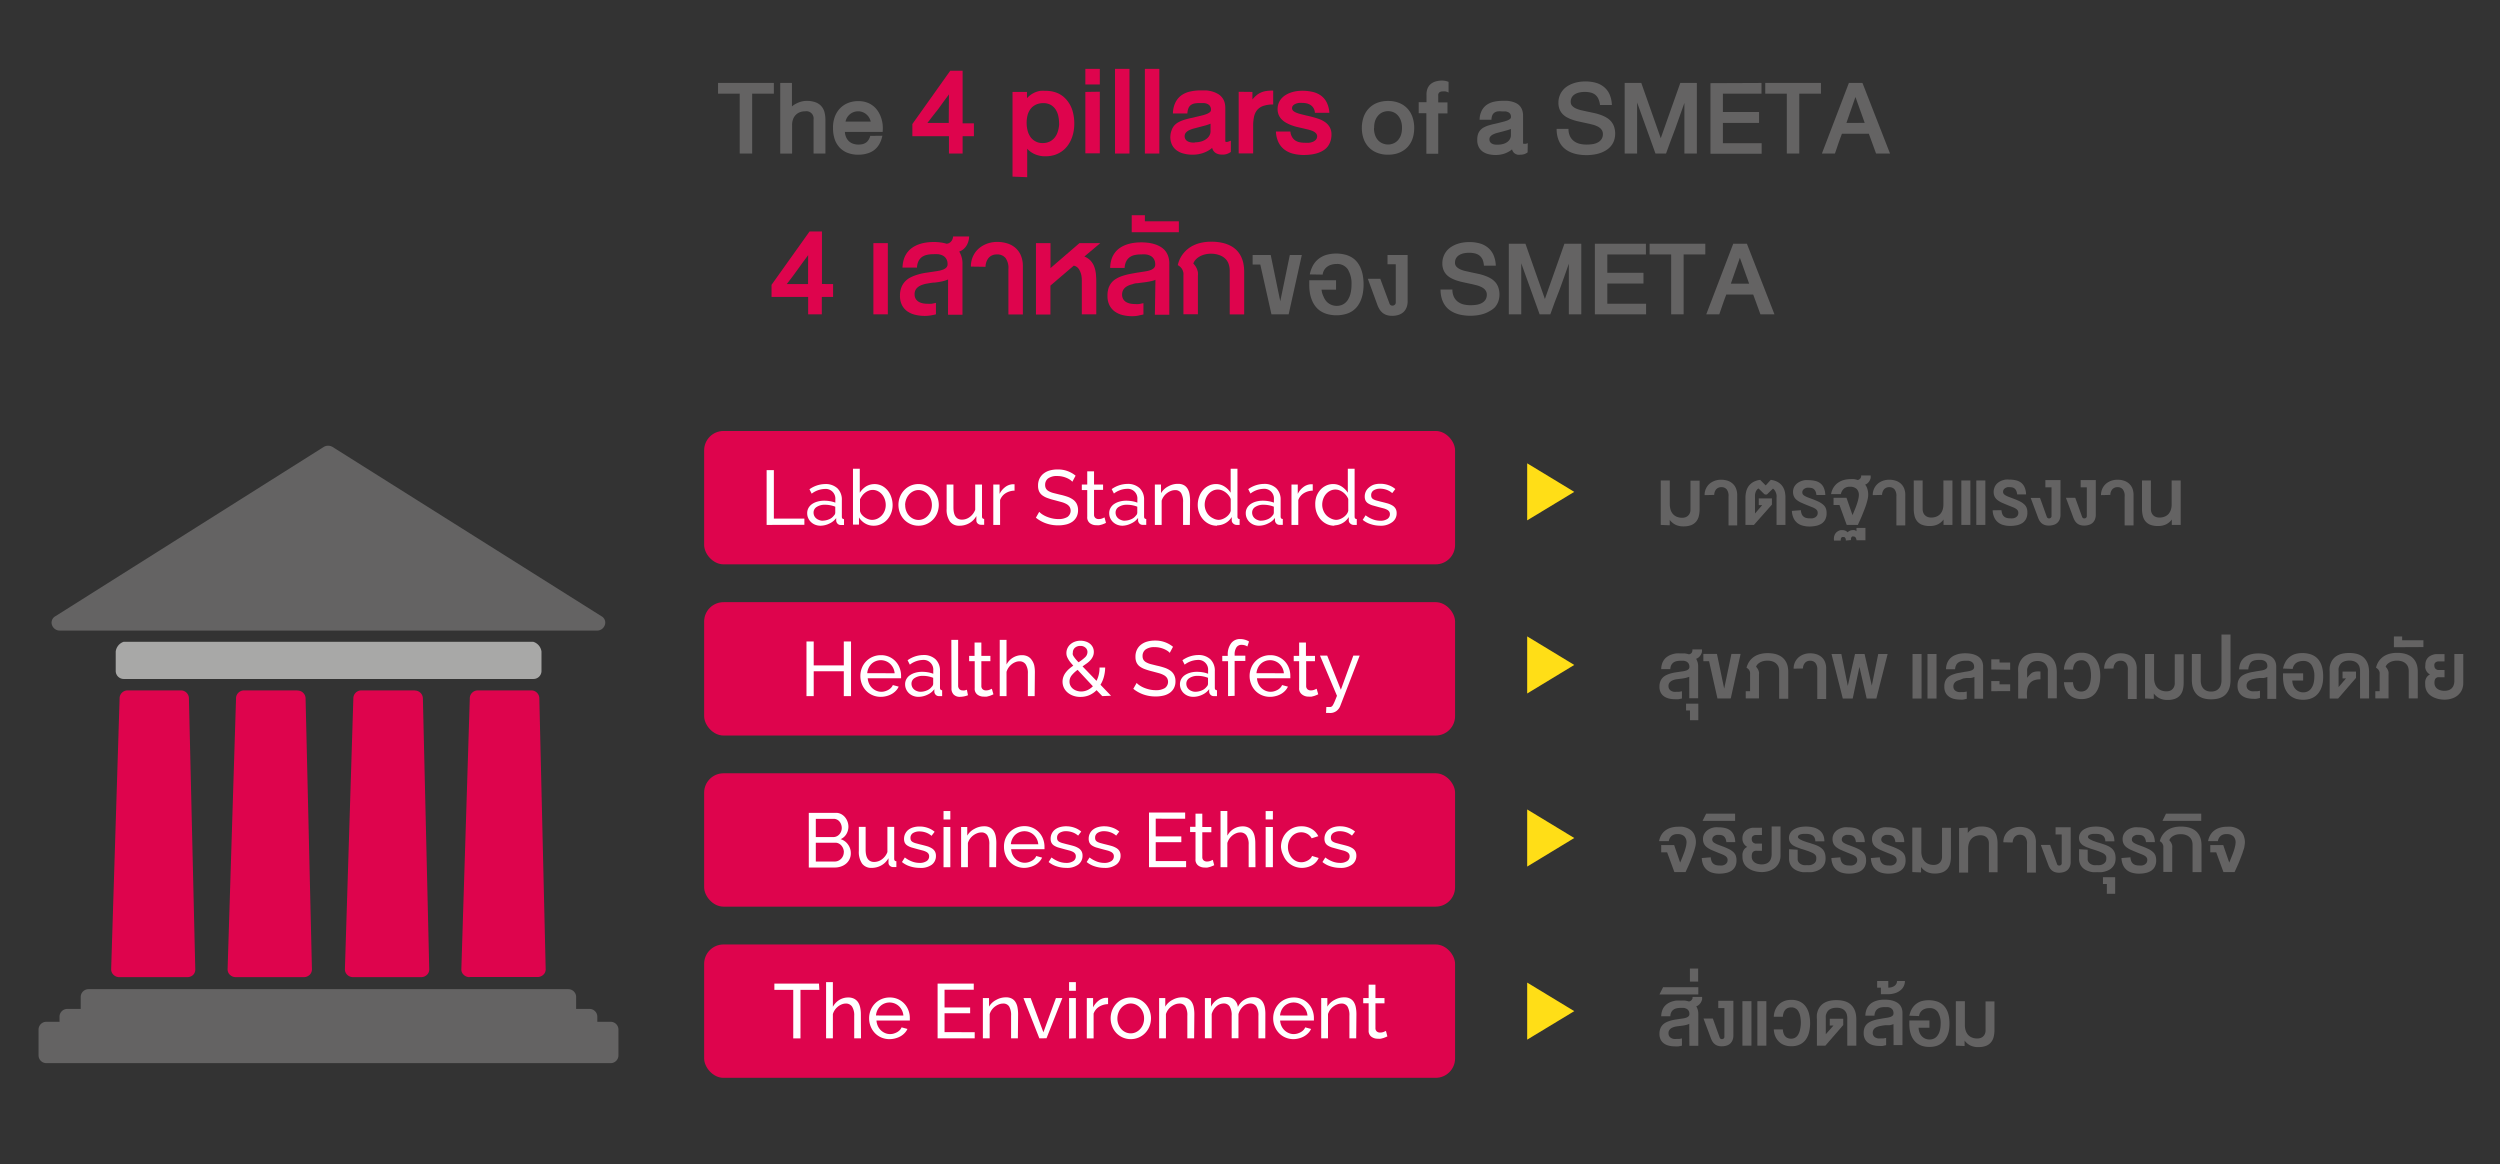 <svg id="Layer_1" data-name="Layer 1" xmlns="http://www.w3.org/2000/svg" viewBox="0 0 345.67 161"><rect x="0" y="0" width="345.67" height="161" fill="#333333" stroke="none"/><defs><style>.cls-1{fill:#646363;}.cls-2{fill:#a8a8a7;}.cls-3{fill:#de044d;}.cls-4{fill:#fff;}.cls-5{fill:#ffde17;}</style></defs><title>smeta</title><path class="cls-1" d="M8.28,87.19H82.54a1.13,1.13,0,0,0,1.09-.77,1,1,0,0,0-.46-1.21L46,61.81a1.19,1.19,0,0,0-1.26,0L7.65,85.21a1,1,0,0,0-.46,1.21,1.13,1.13,0,0,0,1.09.77"/><path class="cls-2" d="M74.87,92.8V90.09a1.63,1.63,0,0,0-1.14-1.35H17.09A1.63,1.63,0,0,0,16,90.09V92.8a1.11,1.11,0,0,0,1.14,1.08H73.73a1.11,1.11,0,0,0,1.14-1.08"/><path class="cls-3" d="M25,95.46H17.68a1.11,1.11,0,0,0-1.14,1L15.37,134a1.05,1.05,0,0,0,.32.78,1.17,1.17,0,0,0,.82.33h9.39a1.17,1.17,0,0,0,.81-.32A1.05,1.05,0,0,0,27,134l-.88-37.48A1.11,1.11,0,0,0,25,95.46"/><path class="cls-3" d="M64.93,135.09h9.39a1.17,1.17,0,0,0,.81-.32,1,1,0,0,0,.32-.78l-.88-37.48a1.11,1.11,0,0,0-1.14-1.05H66.1a1.11,1.11,0,0,0-1.14,1L63.79,134a1,1,0,0,0,.32.78,1.17,1.17,0,0,0,.82.33"/><path class="cls-3" d="M57.34,95.46H50a1.11,1.11,0,0,0-1.14,1L47.69,134a1.05,1.05,0,0,0,.32.78,1.17,1.17,0,0,0,.82.33h9.39a1.17,1.17,0,0,0,.81-.32,1,1,0,0,0,.32-.78l-.88-37.48a1.11,1.11,0,0,0-1.14-1.05"/><path class="cls-3" d="M41.11,95.46H33.78a1.11,1.11,0,0,0-1.14,1L31.47,134a1,1,0,0,0,.32.78,1.17,1.17,0,0,0,.82.33H42a1.17,1.17,0,0,0,.81-.32,1.05,1.05,0,0,0,.32-.78l-.88-37.48a1.11,1.11,0,0,0-1.14-1.05"/><path class="cls-1" d="M84.4,141.28H82.59v-.7a1.08,1.08,0,0,0-1.09-1.08H79.66v-1.65a1.08,1.08,0,0,0-1.09-1.08H12.25a1.08,1.08,0,0,0-1.09,1.08v1.65H9.32a1.08,1.08,0,0,0-1.09,1.08v.7H6.42a1.08,1.08,0,0,0-1.09,1.08v3.56A1.08,1.08,0,0,0,6.42,147h78a1.08,1.08,0,0,0,1.09-1.08v-3.56a1.08,1.08,0,0,0-1.09-1.08"/><path class="cls-1" d="M99.28,12.95V11.47H107v1.48h-3l0,8.28h-1.72l0-8.28Z"/><path class="cls-1" d="M109.5,11.47v3.24a2.89,2.89,0,0,1,.45-.31,3.76,3.76,0,0,1,.5-.24A3.2,3.2,0,0,1,111,14a2.53,2.53,0,0,1,.5-.05,3.48,3.48,0,0,1,1.28.2,2,2,0,0,1,.81.56,2.06,2.06,0,0,1,.42.84,4.42,4.42,0,0,1,.12,1.06v4.62h-1.64V16.51a1,1,0,0,0-1.16-1.12,2,2,0,0,0-.79.15,1.62,1.62,0,0,0-.56.4,1.64,1.64,0,0,0-.34.59,2.32,2.32,0,0,0-.12.71v4h-1.64V11.47Z"/><path class="cls-1" d="M122,18.77a3.81,3.81,0,0,1-.42,1.16,2.81,2.81,0,0,1-.71.82,2.89,2.89,0,0,1-1,.48,4.1,4.1,0,0,1-1.17.16,4,4,0,0,1-1.57-.28,3,3,0,0,1-1.1-.78,3.2,3.2,0,0,1-.65-1.18,4.86,4.86,0,0,1-.2-1.5,4.21,4.21,0,0,1,.25-1.51,3.35,3.35,0,0,1,.72-1.16,3.18,3.18,0,0,1,1.11-.74,3.73,3.73,0,0,1,1.43-.26,3.42,3.42,0,0,1,1.11.17,3,3,0,0,1,1.55,1.16,3.93,3.93,0,0,1,.45.88,4.75,4.75,0,0,1,.24,1,5.55,5.55,0,0,1,0,1.05h-5.22a2.23,2.23,0,0,0,.15.68,1.6,1.6,0,0,0,.93.93,2.18,2.18,0,0,0,.81.14,2.38,2.38,0,0,0,.55-.06,1.41,1.41,0,0,0,.46-.2,1.31,1.31,0,0,0,.36-.37,2,2,0,0,0,.25-.57Zm-3.34-3.38a1.76,1.76,0,0,0-1.16.42,1.75,1.75,0,0,0-.38.45,1.87,1.87,0,0,0-.21.55h3.48a1.75,1.75,0,0,0-.21-.54,1.85,1.85,0,0,0-.38-.45,1.78,1.78,0,0,0-.51-.31A1.66,1.66,0,0,0,118.69,15.39Z"/><path class="cls-3" d="M134.66,17.05l0,1.78h-1.56v2.4h-1.89v-2.4h-5.06V17.15l5.24-7.37h1.71v7.27Zm-3.45-4-.74,1-.72,1L129,16l-.77,1h2.95Z"/><path class="cls-3" d="M140,24.42V12.71h2v.86a3.41,3.41,0,0,1,.59-.51,3.23,3.23,0,0,1,.62-.33,3.08,3.08,0,0,1,.65-.17,4.46,4.46,0,0,1,.67,0,4.16,4.16,0,0,1,1.78.35,3.48,3.48,0,0,1,1.25,1,4.07,4.07,0,0,1,.74,1.43,6.23,6.23,0,0,1,.24,1.76,5.86,5.86,0,0,1-.11,1.15,5.12,5.12,0,0,1-.33,1.06,4.19,4.19,0,0,1-.55.92,3.56,3.56,0,0,1-.78.73,3.67,3.67,0,0,1-1,.48,4.32,4.32,0,0,1-1.26.17,3.61,3.61,0,0,1-.67-.06,3.57,3.57,0,0,1-.66-.19,3.22,3.22,0,0,1-.62-.33,2.73,2.73,0,0,1-.53-.47v3.94Zm6.44-7.32a5.07,5.07,0,0,0-.11-1.05,2.71,2.71,0,0,0-.37-.91,2,2,0,0,0-.68-.64,2.06,2.06,0,0,0-1-.24,2.36,2.36,0,0,0-1.09.23,2,2,0,0,0-.73.62,2.5,2.5,0,0,0-.4.89,4.28,4.28,0,0,0-.11,1,4.36,4.36,0,0,0,.12,1,2.68,2.68,0,0,0,.38.89,2,2,0,0,0,1.74.89,2.18,2.18,0,0,0,1-.23,2.08,2.08,0,0,0,.71-.62,2.56,2.56,0,0,0,.4-.87A4,4,0,0,0,146.45,17.1Z"/><path class="cls-3" d="M150.07,11.68V9.52h2v2.16Zm2,1,0,8.52h-2V12.71Z"/><path class="cls-3" d="M156.17,9.52l0,11.71h-2l0-11.71Z"/><path class="cls-3" d="M160.3,9.52l0,11.71h-2l0-11.71Z"/><path class="cls-3" d="M170.19,21a2.1,2.1,0,0,1-.55.29,2,2,0,0,1-.63.09,2.09,2.09,0,0,1-.48-.05,1.41,1.41,0,0,1-.41-.16,1.09,1.09,0,0,1-.32-.29,1.23,1.23,0,0,1-.2-.43,3.4,3.4,0,0,1-.57.4,4.15,4.15,0,0,1-.67.3,4.42,4.42,0,0,1-.72.18,4.54,4.54,0,0,1-.74.06,4.89,4.89,0,0,1-1.18-.14,2.8,2.8,0,0,1-1-.44,2.13,2.13,0,0,1-.66-.77,2.49,2.49,0,0,1-.24-1.15A2.72,2.72,0,0,1,162,18a1.94,1.94,0,0,1,.39-.67,2.16,2.16,0,0,1,.59-.45,4.43,4.43,0,0,1,.75-.31q.41-.13.86-.23l.92-.21.67-.16a5.28,5.28,0,0,0,.62-.19,1.77,1.77,0,0,0,.46-.25.42.42,0,0,0,.18-.34.91.91,0,0,0-.14-.53.85.85,0,0,0-.36-.29,1.5,1.5,0,0,0-.5-.12l-.56,0a4,4,0,0,0-.67.05,1.32,1.32,0,0,0-.53.21,1,1,0,0,0-.35.44,2,2,0,0,0-.15.74h-2a3.5,3.5,0,0,1,.34-1.51,2.67,2.67,0,0,1,.83-1,3.32,3.32,0,0,1,1.19-.52,6.39,6.39,0,0,1,1.43-.16q.4,0,.81,0a4.64,4.64,0,0,1,.79.14,3.44,3.44,0,0,1,.71.28,2,2,0,0,1,1,1.11,2.8,2.8,0,0,1,.14.91v4.15q0,.27,0,.4t.12.13h.06l.11,0,.19-.06.29-.11Zm-5-1.32a3.09,3.09,0,0,0,1-.15,2.15,2.15,0,0,0,.69-.38,1.43,1.43,0,0,0,.39-.5,1.18,1.18,0,0,0,.11-.51V17.1a6.21,6.21,0,0,1-.76.26l-.76.2-.75.2a3.76,3.76,0,0,0-.66.23,1.46,1.46,0,0,0-.47.34.73.73,0,0,0-.18.5.76.76,0,0,0,.11.42.83.83,0,0,0,.29.28,1.38,1.38,0,0,0,.43.15A2.75,2.75,0,0,0,165.21,19.72Z"/><path class="cls-3" d="M173.17,12.71l0,1.05a3.76,3.76,0,0,1,.52-.55,2.61,2.61,0,0,1,.6-.39,2.93,2.93,0,0,1,.75-.23,5.47,5.47,0,0,1,1-.06v1.92a4,4,0,0,0-1.38.2,1.93,1.93,0,0,0-.85.58,2.18,2.18,0,0,0-.42.93,6.1,6.1,0,0,0-.12,1.26l0,3.79h-2l0-8.52Z"/><path class="cls-3" d="M178.65,18.94a1.4,1.4,0,0,0,.44.48,1.72,1.72,0,0,0,.61.25,3.6,3.6,0,0,0,.72.07,4.59,4.59,0,0,0,.58,0,2,2,0,0,0,.54-.14,1.13,1.13,0,0,0,.41-.29.7.7,0,0,0,.17-.47.62.62,0,0,0-.18-.43,1.42,1.42,0,0,0-.46-.3,4.22,4.22,0,0,0-.66-.21l-.76-.18-.78-.18a7.05,7.05,0,0,1-.78-.25,5.07,5.07,0,0,1-.71-.34,2.53,2.53,0,0,1-.59-.46,2,2,0,0,1-.4-.61,2,2,0,0,1-.15-.79,2.24,2.24,0,0,1,.14-.81,2.18,2.18,0,0,1,.38-.64,2.48,2.48,0,0,1,.57-.49,3.53,3.53,0,0,1,.71-.34,4.66,4.66,0,0,1,.8-.2,5.37,5.37,0,0,1,.83-.06,6.31,6.31,0,0,1,1.39.15,3.21,3.21,0,0,1,1.15.5,2.62,2.62,0,0,1,.81.94,3.69,3.69,0,0,1,.38,1.46h-2a1.44,1.44,0,0,0-.19-.65,1.34,1.34,0,0,0-.4-.42,1.56,1.56,0,0,0-.53-.23,2.54,2.54,0,0,0-.58-.07,3.54,3.54,0,0,0-.51,0,1.92,1.92,0,0,0-.47.13,1,1,0,0,0-.35.24.52.52,0,0,0-.13.36.47.47,0,0,0,.15.35,1.32,1.32,0,0,0,.41.26,4.2,4.2,0,0,0,.6.2l.72.18.61.14q.6.15,1.14.33a3.62,3.62,0,0,1,.94.47,2.19,2.19,0,0,1,.64.7,2,2,0,0,1,.24,1,2.9,2.9,0,0,1-.16,1,2.37,2.37,0,0,1-.42.74,2.4,2.4,0,0,1-.63.52,3.8,3.8,0,0,1-.79.34,5.19,5.19,0,0,1-.88.18,7.67,7.67,0,0,1-.92.06,6.1,6.1,0,0,1-1.47-.17,3.39,3.39,0,0,1-1.2-.55,2.82,2.82,0,0,1-.84-1,3.79,3.79,0,0,1-.37-1.52h2A1.79,1.79,0,0,0,178.65,18.94Z"/><path class="cls-1" d="M188.3,17.69a4.56,4.56,0,0,1,.23-1.47,3.29,3.29,0,0,1,.69-1.18,3.18,3.18,0,0,1,1.13-.79,4.05,4.05,0,0,1,1.58-.29,4,4,0,0,1,1.57.29,3.17,3.17,0,0,1,1.13.79,3.31,3.31,0,0,1,.68,1.18,4.56,4.56,0,0,1,.23,1.47,4.8,4.8,0,0,1-.1,1,3.68,3.68,0,0,1-.3.89,3.18,3.18,0,0,1-.51.74,3.1,3.1,0,0,1-.71.57,3.41,3.41,0,0,1-.9.37,4.34,4.34,0,0,1-1.09.13,4.05,4.05,0,0,1-1.58-.29,3.18,3.18,0,0,1-1.13-.78,3.31,3.31,0,0,1-.69-1.17A4.45,4.45,0,0,1,188.3,17.69Zm1.68,0a2.89,2.89,0,0,0,.15,1,2.05,2.05,0,0,0,.42.71,1.73,1.73,0,0,0,.62.43,2,2,0,0,0,.76.15,1.87,1.87,0,0,0,.74-.15,1.72,1.72,0,0,0,.61-.43,2.1,2.1,0,0,0,.42-.71,2.94,2.94,0,0,0,.15-1,2.85,2.85,0,0,0-.15-1,2.16,2.16,0,0,0-.41-.72,1.75,1.75,0,0,0-.61-.45,1.82,1.82,0,0,0-.74-.15,1.89,1.89,0,0,0-.76.15,1.77,1.77,0,0,0-.62.45,2.2,2.2,0,0,0-.42.72A3,3,0,0,0,190,17.69Z"/><path class="cls-1" d="M196.16,15.65V14.13h1.08v-1a2.2,2.2,0,0,1,.13-.86,1.59,1.59,0,0,1,.42-.62,1.83,1.83,0,0,1,.69-.38,3.16,3.16,0,0,1,.94-.13,2.43,2.43,0,0,1,.87.18v1.48a1.48,1.48,0,0,0-.43-.16,2,2,0,0,0-.36,0,.76.76,0,0,0-.48.13.53.53,0,0,0-.16.45v.94h1.28v1.52h-1.28v5.58h-1.64V15.65Z"/><path class="cls-1" d="M211.22,21.07a1.75,1.75,0,0,1-.46.24,1.63,1.63,0,0,1-.53.08,1.74,1.74,0,0,1-.4,0,1.15,1.15,0,0,1-.34-.14.89.89,0,0,1-.26-.24,1,1,0,0,1-.16-.36,2.86,2.86,0,0,1-.48.33,3.45,3.45,0,0,1-.55.25,3.67,3.67,0,0,1-.6.15,3.79,3.79,0,0,1-.62.05,4.07,4.07,0,0,1-1-.11,2.34,2.34,0,0,1-.81-.36,1.77,1.77,0,0,1-.55-.64,2.07,2.07,0,0,1-.2-1,2.27,2.27,0,0,1,.11-.79,1.61,1.61,0,0,1,.33-.55,1.78,1.78,0,0,1,.5-.38,3.67,3.67,0,0,1,.63-.26q.34-.1.71-.19l.77-.18.55-.14a4.33,4.33,0,0,0,.52-.16,1.47,1.47,0,0,0,.39-.21.35.35,0,0,0,.15-.28.76.76,0,0,0-.11-.44.71.71,0,0,0-.3-.24,1.23,1.23,0,0,0-.41-.1l-.46,0a3.3,3.3,0,0,0-.56,0,1.09,1.09,0,0,0-.44.17.86.86,0,0,0-.3.37,1.67,1.67,0,0,0-.12.62h-1.64a2.92,2.92,0,0,1,.29-1.25,2.23,2.23,0,0,1,.69-.81,2.77,2.77,0,0,1,1-.43,5.33,5.33,0,0,1,1.19-.13q.34,0,.68,0a3.82,3.82,0,0,1,.66.12,2.86,2.86,0,0,1,.59.23,1.64,1.64,0,0,1,.79.93,2.34,2.34,0,0,1,.12.76v3.46c0,.15,0,.26,0,.33s0,.11.1.11h.05l.1,0,.16,0,.24-.09ZM207.07,20a2.58,2.58,0,0,0,.85-.12,1.78,1.78,0,0,0,.57-.31,1.18,1.18,0,0,0,.32-.42,1,1,0,0,0,.1-.42v-.9a5.19,5.19,0,0,1-.63.21l-.63.17-.62.16a3.15,3.15,0,0,0-.55.2,1.23,1.23,0,0,0-.39.28.61.61,0,0,0-.15.42.64.64,0,0,0,.09.35.7.7,0,0,0,.24.23,1.16,1.16,0,0,0,.36.13A2.31,2.31,0,0,0,207.07,20Z"/><path class="cls-1" d="M221,13.66a1.56,1.56,0,0,0-.43-.56,1.62,1.62,0,0,0-.63-.3,3.43,3.43,0,0,0-.82-.09,3.47,3.47,0,0,0-.71.07,2,2,0,0,0-.62.23,1.27,1.27,0,0,0-.44.42,1.21,1.21,0,0,0-.17.65.78.78,0,0,0,.19.54,1.56,1.56,0,0,0,.51.37,3.9,3.9,0,0,0,.75.25l.9.2.9.19a7.73,7.73,0,0,1,.87.25,4.7,4.7,0,0,1,.79.36,2.56,2.56,0,0,1,.64.51,2.27,2.27,0,0,1,.43.72,3.06,3.06,0,0,1,0,2,2.55,2.55,0,0,1-.45.76,2.76,2.76,0,0,1-.66.56,4,4,0,0,1-.82.38,5.22,5.22,0,0,1-.92.21,6.65,6.65,0,0,1-.94.07,6.93,6.93,0,0,1-1.11-.09,4.64,4.64,0,0,1-1-.27,3.57,3.57,0,0,1-.83-.47,2.79,2.79,0,0,1-.64-.69,3.28,3.28,0,0,1-.41-.93,4.41,4.41,0,0,1-.15-1.18h1.64a2.32,2.32,0,0,0,.2,1,1.83,1.83,0,0,0,.54.68,2.18,2.18,0,0,0,.8.38,4,4,0,0,0,1,.11,5.3,5.3,0,0,0,.8-.06,2.23,2.23,0,0,0,.71-.23,1.41,1.41,0,0,0,.51-.45,1.28,1.28,0,0,0,.2-.74,1,1,0,0,0-.11-.45,1.11,1.11,0,0,0-.27-.34,1.8,1.8,0,0,0-.41-.26,3.88,3.88,0,0,0-.52-.2l-.6-.15-.65-.14-.87-.19a7.84,7.84,0,0,1-.83-.24,4.47,4.47,0,0,1-.74-.33,2.43,2.43,0,0,1-.6-.47,2.06,2.06,0,0,1-.4-.65,2.39,2.39,0,0,1-.15-.88,2.74,2.74,0,0,1,.15-.92,2.63,2.63,0,0,1,.4-.74,2.66,2.66,0,0,1,.6-.57,3.71,3.71,0,0,1,.76-.4,4.56,4.56,0,0,1,.87-.24,5.53,5.53,0,0,1,.93-.08,5.37,5.37,0,0,1,1.44.18,3.08,3.08,0,0,1,1.14.58,2.79,2.79,0,0,1,.77,1,4.06,4.06,0,0,1,.33,1.5h-1.64A2.75,2.75,0,0,0,221,13.66Z"/><path class="cls-1" d="M234.62,11.47l0,9.76h-1.72l0-7L232.27,16l-.62,1.75L231,19.47l-.64,1.76H228.9l-2.54-7.06v7.06h-1.72l0-9.76h2.3l2.69,7.64,2.7-7.64Z"/><path class="cls-1" d="M243.56,11.47v1.48h-5.34l0,2.54h5V17h-5v2.8h5.36v1.46h-7.08l0-9.76Z"/><path class="cls-1" d="M244.08,12.95V11.47h7.7v1.48h-3l0,8.28h-1.72l0-8.28Z"/><path class="cls-1" d="M257.52,11.47l3.81,9.76H259.4l-1-2.74h-3.72l-.26.69-.24.68-.23.68-.24.69h-1.8l3.73-9.76Zm.31,5.52-1.28-3.58L255.3,17Z"/><path class="cls-3" d="M115.19,39.28l0,1.78h-1.56v2.4h-1.89v-2.4h-5.06V39.38L111.94,32h1.71v7.27Zm-3.45-4-.74,1-.72,1-.73,1-.77,1h2.95Z"/><path class="cls-3" d="M120.76,43.46V33.62h2v9.84Z"/><path class="cls-3" d="M131.09,38.64a4.44,4.44,0,0,1-.85.27,9.12,9.12,0,0,1-1,.16c-.34,0-.68.08-1,.13a3.8,3.8,0,0,0-.9.25,1.65,1.65,0,0,0-.64.47,1.2,1.2,0,0,0-.24.79,1.15,1.15,0,0,0,.16.62,1.18,1.18,0,0,0,.41.4,1.85,1.85,0,0,0,.57.21,3.26,3.26,0,0,0,.65.06,3.57,3.57,0,0,0,.56,0l.6-.12v1.58q-.41.11-.77.16a5,5,0,0,1-.76.06,5.63,5.63,0,0,1-1.32-.15,3.17,3.17,0,0,1-1.1-.48,2.35,2.35,0,0,1-.75-.87,2.79,2.79,0,0,1-.27-1.31,3.1,3.1,0,0,1,.19-1.13,2.51,2.51,0,0,1,.51-.82,2.75,2.75,0,0,1,.77-.57,5.75,5.75,0,0,1,.94-.37,8.29,8.29,0,0,1,1-.24l1.08-.16.77-.12a3.68,3.68,0,0,0,.66-.17,1.31,1.31,0,0,0,.47-.28.63.63,0,0,0,.19-.46,1.43,1.43,0,0,0-.18-.76,1.19,1.19,0,0,0-.46-.44,1.89,1.89,0,0,0-.64-.2,5.37,5.37,0,0,0-.71,0,3.9,3.9,0,0,0-.87.09,1.89,1.89,0,0,0-.69.3,1.54,1.54,0,0,0-.47.57,2.24,2.24,0,0,0-.21.89h-2a4.28,4.28,0,0,1,.19-1.18,3.07,3.07,0,0,1,.47-.91,3,3,0,0,1,.7-.67,3.85,3.85,0,0,1,.88-.45,5.33,5.33,0,0,1,1-.25,7.79,7.79,0,0,1,1.12-.08,7.08,7.08,0,0,1,.88.06,4.72,4.72,0,0,1,.85.18.87.87,0,0,0,.38-.11,1,1,0,0,0,.28-.24,1,1,0,0,0,.17-.31,1.36,1.36,0,0,0,.07-.34H134a2.48,2.48,0,0,1-.08.58,2.39,2.39,0,0,1-.24.61,2.16,2.16,0,0,1-.43.53,1.73,1.73,0,0,1-.62.36,3.45,3.45,0,0,1,.32.74,3,3,0,0,1,.13.9l0,7.1h-2Z"/><path class="cls-3" d="M134.24,36.86a3.52,3.52,0,0,1,.14-1,3.31,3.31,0,0,1,.39-.85,3.09,3.09,0,0,1,.59-.67,3.56,3.56,0,0,1,.75-.49,3.86,3.86,0,0,1,.85-.3,4.19,4.19,0,0,1,.91-.1,4.64,4.64,0,0,1,1.42.21,3.09,3.09,0,0,1,1.13.63,2.9,2.9,0,0,1,.75,1.07,3.87,3.87,0,0,1,.26,1.52l0,6.6h-2l0-6.26a2.35,2.35,0,0,0-.4-1.55,1.46,1.46,0,0,0-1.18-.49,1.49,1.49,0,0,0-1.11.43,1.93,1.93,0,0,0-.47,1.28Z"/><path class="cls-3" d="M145.25,33.62v3.45l4-3.45h2.88l-2.2,1.85a2.35,2.35,0,0,1,.83.54,2.5,2.5,0,0,1,.51.79,3.8,3.8,0,0,1,.25,1,10,10,0,0,1,.06,1.17l0,4.49h-2V38.78a3.61,3.61,0,0,0-.06-.69,2.35,2.35,0,0,0-.2-.61A1.6,1.6,0,0,0,149,37a1.15,1.15,0,0,0-.53-.27l-3.23,2.76v4h-2V33.62Z"/><path class="cls-3" d="M159.76,38.69a2.64,2.64,0,0,1-.4.14l-.45.1-.48.08-.49.06-.68.09q-.34,0-.65.13a3.48,3.48,0,0,0-.58.19,1.77,1.77,0,0,0-.46.29,1.24,1.24,0,0,0-.31.41,1.29,1.29,0,0,0-.11.57,1.15,1.15,0,0,0,.16.62,1.18,1.18,0,0,0,.41.4,1.85,1.85,0,0,0,.57.21,3.26,3.26,0,0,0,.65.06,3.56,3.56,0,0,0,.56,0l.6-.12v1.56l-.77.17a4.17,4.17,0,0,1-.76.07,5.53,5.53,0,0,1-1.32-.15,3.15,3.15,0,0,1-1.1-.49,2.4,2.4,0,0,1-.75-.88,2.81,2.81,0,0,1-.27-1.31,3.3,3.3,0,0,1,.13-1,2.32,2.32,0,0,1,.4-.77,2.4,2.4,0,0,1,.64-.56,4.56,4.56,0,0,1,.87-.4,8.35,8.35,0,0,1,1.07-.28q.59-.12,1.25-.22l.83-.13a4,4,0,0,0,.72-.17,1.36,1.36,0,0,0,.5-.29.65.65,0,0,0,.19-.49,1.43,1.43,0,0,0-.18-.76,1.19,1.19,0,0,0-.46-.44,1.89,1.89,0,0,0-.64-.2,5.38,5.38,0,0,0-.71,0,3.78,3.78,0,0,0-.87.09,1.84,1.84,0,0,0-.69.31,1.6,1.6,0,0,0-.47.58,2.27,2.27,0,0,0-.21.89h-2a4.22,4.22,0,0,1,.18-1.18,3.06,3.06,0,0,1,.46-.91,3,3,0,0,1,.69-.67,3.78,3.78,0,0,1,.88-.45,5.4,5.4,0,0,1,1-.25,7.72,7.72,0,0,1,1.12-.08,7.63,7.63,0,0,1,.92.06,5.08,5.08,0,0,1,.89.19,3.81,3.81,0,0,1,.8.35,2.47,2.47,0,0,1,.65.54,2.4,2.4,0,0,1,.43.77,3.11,3.11,0,0,1,.16,1l0,7.1h-2Z"/><path class="cls-3" d="M156.48,32.11V29.76h1.82v.84H163v1.51Z"/><path class="cls-3" d="M167.55,35.08a3.56,3.56,0,0,0-1.06.13,2.85,2.85,0,0,0-.77.35,2,2,0,0,0-.49.45,1.24,1.24,0,0,0-.23.44,1.84,1.84,0,0,1,.27.32,2.35,2.35,0,0,1,.22.4,2.38,2.38,0,0,1,.14.47,2.34,2.34,0,0,1,0,.51l0,5.3h-2V38.14a2.89,2.89,0,0,0,0-.4,1.67,1.67,0,0,0-.12-.4,1.43,1.43,0,0,0-.25-.37,1.49,1.49,0,0,0-.41-.31,4.09,4.09,0,0,1,.26-.79,3.87,3.87,0,0,1,.45-.75,4.08,4.08,0,0,1,.64-.67,4,4,0,0,1,.86-.54,5,5,0,0,1,1.09-.36,6.41,6.41,0,0,1,1.34-.13,6.81,6.81,0,0,1,1.54.16,4.51,4.51,0,0,1,1.18.44,3.33,3.33,0,0,1,.86.67,3.4,3.4,0,0,1,.56.85,4,4,0,0,1,.31,1,5.72,5.72,0,0,1,.09,1l0,5.93h-2l0-6.09a2.74,2.74,0,0,0-.13-.82,1.9,1.9,0,0,0-.42-.73,2.17,2.17,0,0,0-.79-.52A3.32,3.32,0,0,0,167.55,35.08Z"/><path class="cls-1" d="M175.8,43.46l-1.54-6.88h-1.06V35.26h2.5l1.32,6.4,1.32-6.4H180l-1.82,8.2Z"/><path class="cls-1" d="M181.1,37.94a4.33,4.33,0,0,1,.42-1.19,3.06,3.06,0,0,1,.74-.91,3.24,3.24,0,0,1,1.07-.58,5.08,5.08,0,0,1,2.66-.05,3.33,3.33,0,0,1,1,.43,2.89,2.89,0,0,1,.71.67,3.58,3.58,0,0,1,.48.87,4.88,4.88,0,0,1,.27,1,7.61,7.61,0,0,1,.09,1.17,7,7,0,0,1-.09,1.11,4.7,4.7,0,0,1-.27,1,3.73,3.73,0,0,1-.48.87A3.05,3.05,0,0,1,187,43a3.23,3.23,0,0,1-1,.44,4.81,4.81,0,0,1-2.43,0,3.32,3.32,0,0,1-1-.44,2.93,2.93,0,0,1-.71-.67,3.71,3.71,0,0,1-.48-.87,4.87,4.87,0,0,1-.27-1,6.83,6.83,0,0,1-.08-1.12s0-.08,0-.14,0-.13,0-.2v-.25h3.7v1.3h-2A2.71,2.71,0,0,0,183,41a2.16,2.16,0,0,0,.42.69,1.86,1.86,0,0,0,.62.44,1.91,1.91,0,0,0,.78.16,1.87,1.87,0,0,0,.85-.19,1.75,1.75,0,0,0,.64-.56,2.8,2.8,0,0,0,.41-.91,4.88,4.88,0,0,0,.15-1.23,3.81,3.81,0,0,0-.51-2.16,1.75,1.75,0,0,0-1.55-.74,2.58,2.58,0,0,0-.72.1,1.81,1.81,0,0,0-.58.28,1.55,1.55,0,0,0-.42.46,1.74,1.74,0,0,0-.21.63Z"/><path class="cls-1" d="M192.11,41.94a.44.44,0,0,0,.16.24.41.41,0,0,0,.24.08.48.48,0,0,0,.34-.12.41.41,0,0,0,.14-.28V36.54h-1.14V35.26h2.78V41.6a2.35,2.35,0,0,1-.16.94,1.71,1.71,0,0,1-.45.64,1.84,1.84,0,0,1-.68.37,2.88,2.88,0,0,1-.83.12,2.43,2.43,0,0,1-.78-.11,1.76,1.76,0,0,1-.58-.32,2,2,0,0,1-.42-.49,3.67,3.67,0,0,1-.3-.64l-1.3-3.56h1.72Z"/><path class="cls-1" d="M205,35.9a1.56,1.56,0,0,0-.43-.56,1.62,1.62,0,0,0-.63-.3,3.43,3.43,0,0,0-.82-.09,3.47,3.47,0,0,0-.71.07,2,2,0,0,0-.62.23,1.27,1.27,0,0,0-.44.42,1.21,1.21,0,0,0-.17.65.78.78,0,0,0,.19.54,1.56,1.56,0,0,0,.51.37,3.9,3.9,0,0,0,.75.25l.9.2.9.19a7.73,7.73,0,0,1,.87.25,4.7,4.7,0,0,1,.79.36,2.56,2.56,0,0,1,.64.51,2.27,2.27,0,0,1,.43.72,3.06,3.06,0,0,1,0,2,2.55,2.55,0,0,1-.45.76A2.76,2.76,0,0,1,206,43a4,4,0,0,1-.82.38,5.22,5.22,0,0,1-.92.21,6.65,6.65,0,0,1-.94.07,6.93,6.93,0,0,1-1.11-.09,4.64,4.64,0,0,1-1-.27,3.57,3.57,0,0,1-.83-.47,2.79,2.79,0,0,1-.64-.69,3.28,3.28,0,0,1-.41-.93,4.41,4.41,0,0,1-.15-1.18h1.64a2.32,2.32,0,0,0,.2,1,1.83,1.83,0,0,0,.54.68,2.18,2.18,0,0,0,.8.38,4,4,0,0,0,1,.11,5.3,5.3,0,0,0,.8-.06,2.23,2.23,0,0,0,.71-.23,1.41,1.41,0,0,0,.51-.45,1.28,1.28,0,0,0,.2-.74,1,1,0,0,0-.11-.45,1.11,1.11,0,0,0-.27-.34,1.8,1.8,0,0,0-.41-.26,3.88,3.88,0,0,0-.52-.2l-.6-.15-.65-.14-.87-.19a7.84,7.84,0,0,1-.83-.24,4.47,4.47,0,0,1-.74-.33,2.43,2.43,0,0,1-.6-.47,2.06,2.06,0,0,1-.4-.65,2.39,2.39,0,0,1-.15-.88,2.74,2.74,0,0,1,.15-.92,2.63,2.63,0,0,1,.4-.74,2.66,2.66,0,0,1,.6-.57,3.71,3.71,0,0,1,.76-.4,4.56,4.56,0,0,1,.87-.24,5.53,5.53,0,0,1,.93-.08,5.37,5.37,0,0,1,1.44.18,3.08,3.08,0,0,1,1.14.58,2.79,2.79,0,0,1,.77,1,4.06,4.06,0,0,1,.33,1.5h-1.64A2.75,2.75,0,0,0,205,35.9Z"/><path class="cls-1" d="M218.64,33.7l0,9.76h-1.72l0-7-.63,1.79L215.66,40,215,41.7l-.64,1.76h-1.48l-2.54-7.06v7.06h-1.72l0-9.76h2.3l2.69,7.64,2.7-7.64Z"/><path class="cls-1" d="M227.58,33.7v1.48h-5.34l0,2.54h5V39.2h-5V42h5.36v1.46h-7.08l0-9.76Z"/><path class="cls-1" d="M228.09,35.18V33.7h7.7v1.48h-3l0,8.28h-1.72l0-8.28Z"/><path class="cls-1" d="M241.54,33.7l3.81,9.76h-1.94l-1-2.74h-3.72l-.26.69-.24.68-.23.68-.24.69h-1.8l3.73-9.76Zm.31,5.52-1.28-3.58-1.25,3.58Z"/><rect class="cls-3" x="97.36" y="59.59" width="103.83" height="18.44" rx="2.68" ry="2.68"/><rect class="cls-3" x="97.36" y="83.26" width="103.83" height="18.44" rx="2.68" ry="2.68"/><rect class="cls-3" x="97.36" y="106.92" width="103.83" height="18.44" rx="2.68" ry="2.68"/><rect class="cls-3" x="97.36" y="130.59" width="103.83" height="18.44" rx="2.68" ry="2.68"/><path class="cls-4" d="M106,72.58V65h1v6.71h4.22v.85Z"/><path class="cls-4" d="M113.46,72.69a2,2,0,0,1-.73-.13,1.82,1.82,0,0,1-.59-.37,1.73,1.73,0,0,1-.39-.55,1.63,1.63,0,0,1-.14-.69,1.44,1.44,0,0,1,.17-.7,1.59,1.59,0,0,1,.48-.54,2.49,2.49,0,0,1,.75-.35,3.3,3.3,0,0,1,.94-.13,4.62,4.62,0,0,1,.82.07,3.8,3.8,0,0,1,.73.2v-.45A1.34,1.34,0,0,0,114,67.61a3.11,3.11,0,0,0-1.77.65l-.31-.61a3.84,3.84,0,0,1,2.16-.72,2.37,2.37,0,0,1,1.71.59,2.18,2.18,0,0,1,.61,1.65v2.27q0,.33.3.34v.81l-.24,0h-.2a.6.6,0,0,1-.44-.17.68.68,0,0,1-.2-.4l0-.39a2.41,2.41,0,0,1-.94.76A2.89,2.89,0,0,1,113.46,72.69Zm.25-.7a2.32,2.32,0,0,0,.93-.19,1.53,1.53,0,0,0,.65-.5.59.59,0,0,0,.2-.42v-.82a3.86,3.86,0,0,0-1.42-.27,2,2,0,0,0-1.14.3.9.9,0,0,0-.44.78,1.05,1.05,0,0,0,.09.44,1,1,0,0,0,.26.35,1.21,1.21,0,0,0,.39.23A1.34,1.34,0,0,0,113.71,72Z"/><path class="cls-4" d="M120.79,72.69a2.26,2.26,0,0,1-1.18-.32,2.42,2.42,0,0,1-.84-.83v1h-.83V64.81h.94v3.32a2.89,2.89,0,0,1,.86-.87,2.31,2.31,0,0,1,2.22-.08,2.56,2.56,0,0,1,.78.64,2.94,2.94,0,0,1,.5.93,3.4,3.4,0,0,1,.18,1.08,3,3,0,0,1-.2,1.11,2.91,2.91,0,0,1-.55.91,2.63,2.63,0,0,1-.84.62A2.4,2.4,0,0,1,120.79,72.69Zm-.23-.81a1.73,1.73,0,0,0,.77-.17,2,2,0,0,0,.61-.46,2.08,2.08,0,0,0,.39-.65,2.18,2.18,0,0,0,.14-.77,2.36,2.36,0,0,0-.13-.78,2.12,2.12,0,0,0-.37-.67,1.86,1.86,0,0,0-.57-.46,1.57,1.57,0,0,0-.74-.18,1.51,1.51,0,0,0-.56.11,2.07,2.07,0,0,0-.49.28,2.13,2.13,0,0,0-.4.41,3,3,0,0,0-.3.5v1.61a1.15,1.15,0,0,0,.23.49,1.89,1.89,0,0,0,.42.39,2.18,2.18,0,0,0,.51.26A1.57,1.57,0,0,0,120.55,71.88Z"/><path class="cls-4" d="M127,72.69a2.73,2.73,0,0,1-2-.86,2.82,2.82,0,0,1-.57-.92,3.06,3.06,0,0,1,0-2.2,2.9,2.9,0,0,1,.58-.92,2.74,2.74,0,0,1,.88-.63,2.71,2.71,0,0,1,1.13-.23,2.75,2.75,0,0,1,2,.86,2.9,2.9,0,0,1,.58.92,3.07,3.07,0,0,1,0,2.2,2.77,2.77,0,0,1-1.46,1.54A2.74,2.74,0,0,1,127,72.69Zm-1.84-2.86a2.23,2.23,0,0,0,.14.81,2.06,2.06,0,0,0,.39.65,1.86,1.86,0,0,0,.59.44,1.7,1.7,0,0,0,1.44,0,1.87,1.87,0,0,0,.59-.44,2.05,2.05,0,0,0,.4-.66,2.27,2.27,0,0,0,.14-.81,2.24,2.24,0,0,0-.14-.8,2.05,2.05,0,0,0-.4-.66,1.88,1.88,0,0,0-.59-.44,1.65,1.65,0,0,0-.72-.16,1.6,1.6,0,0,0-.72.17,1.9,1.9,0,0,0-.59.45,2.11,2.11,0,0,0-.39.66A2.27,2.27,0,0,0,125.15,69.82Z"/><path class="cls-4" d="M132.66,72.69a1.56,1.56,0,0,1-1.32-.59,2.85,2.85,0,0,1-.45-1.75V67h.94v3.15q0,1.7,1.18,1.7a1.81,1.81,0,0,0,1.08-.37,2.18,2.18,0,0,0,.75-1V67h.94v4.41q0,.33.3.34v.81l-.25,0h-.18a.67.67,0,0,1-.46-.17A.56.56,0,0,1,135,72l0-.65a2.57,2.57,0,0,1-1,1A2.71,2.71,0,0,1,132.66,72.69Z"/><path class="cls-4" d="M140.28,67.84a2.41,2.41,0,0,0-1.24.36,1.85,1.85,0,0,0-.76.95v3.43h-.94V67h.87v1.29a2.62,2.62,0,0,1,.76-.93,1.88,1.88,0,0,1,1-.4h.31Z"/><path class="cls-4" d="M148.27,66.61a1.56,1.56,0,0,0-.34-.29,3.05,3.05,0,0,0-.48-.25,3.39,3.39,0,0,0-.58-.18,3,3,0,0,0-.66-.07,2.05,2.05,0,0,0-1.29.33,1.1,1.1,0,0,0-.41.9,1,1,0,0,0,.12.51,1,1,0,0,0,.37.35,2.79,2.79,0,0,0,.62.25l.88.22a9.27,9.27,0,0,1,1.06.29,3.08,3.08,0,0,1,.81.41,1.64,1.64,0,0,1,.51.6,1.91,1.91,0,0,1,.18.86,2,2,0,0,1-.21.94,1.9,1.9,0,0,1-.58.66,2.51,2.51,0,0,1-.87.38,4.56,4.56,0,0,1-1.09.12,5,5,0,0,1-1.66-.27,4.62,4.62,0,0,1-1.42-.79l.46-.81a2.54,2.54,0,0,0,.44.36,3.63,3.63,0,0,0,.62.32,4.58,4.58,0,0,0,.75.23,3.75,3.75,0,0,0,.83.09,2.32,2.32,0,0,0,1.26-.29,1.06,1.06,0,0,0,.3-1.4,1.22,1.22,0,0,0-.42-.38,3.27,3.27,0,0,0-.69-.28l-.93-.25a9.29,9.29,0,0,1-1-.3,2.76,2.76,0,0,1-.73-.38,1.45,1.45,0,0,1-.44-.54,1.8,1.8,0,0,1-.15-.77,2.15,2.15,0,0,1,.2-1,2,2,0,0,1,.56-.7,2.47,2.47,0,0,1,.86-.43,3.93,3.93,0,0,1,1.09-.14,3.8,3.8,0,0,1,2.48.86Z"/><path class="cls-4" d="M152.92,72.3l-.22.1-.31.12-.38.1a2.42,2.42,0,0,1-.43,0,1.42,1.42,0,0,1-.88-.28,1,1,0,0,1-.37-.88V67.76h-.75V67h.75V65.17h.94V67h1.25v.73h-1.25v3.45a.58.58,0,0,0,.2.45.68.68,0,0,0,.43.14,1.36,1.36,0,0,0,.51-.09l.31-.14Z"/><path class="cls-4" d="M155.22,72.69a2,2,0,0,1-.73-.13,1.81,1.81,0,0,1-.59-.37,1.72,1.72,0,0,1-.39-.55,1.63,1.63,0,0,1-.14-.69,1.44,1.44,0,0,1,.17-.7,1.6,1.6,0,0,1,.48-.54,2.51,2.51,0,0,1,.75-.35,3.3,3.3,0,0,1,.94-.13,4.63,4.63,0,0,1,.82.07,3.81,3.81,0,0,1,.73.2v-.45a1.34,1.34,0,0,0-1.47-1.46,3.11,3.11,0,0,0-1.77.65l-.31-.61a3.84,3.84,0,0,1,2.16-.72,2.37,2.37,0,0,1,1.71.59,2.18,2.18,0,0,1,.61,1.65v2.27q0,.33.3.34v.81l-.24,0H158a.6.6,0,0,1-.44-.17.68.68,0,0,1-.2-.4l0-.39a2.41,2.41,0,0,1-.94.76A2.89,2.89,0,0,1,155.22,72.69Zm.24-.7a2.32,2.32,0,0,0,.93-.19,1.54,1.54,0,0,0,.66-.5.59.59,0,0,0,.2-.42v-.82a3.86,3.86,0,0,0-1.42-.27,2,2,0,0,0-1.14.3.9.9,0,0,0-.44.78,1.07,1.07,0,0,0,.09.44,1,1,0,0,0,.26.35,1.22,1.22,0,0,0,.39.23A1.33,1.33,0,0,0,155.47,72Z"/><path class="cls-4" d="M164.52,72.58h-.94V69.47a2.4,2.4,0,0,0-.27-1.3.93.93,0,0,0-.83-.4,1.58,1.58,0,0,0-.58.11,2.28,2.28,0,0,0-.54.3,2.1,2.1,0,0,0-.45.46,2,2,0,0,0-.29.59v3.35h-.94V67h.85v1.19a2.44,2.44,0,0,1,1-.94,2.71,2.71,0,0,1,1.36-.35,1.64,1.64,0,0,1,.8.18,1.35,1.35,0,0,1,.51.49,2.17,2.17,0,0,1,.27.74,5,5,0,0,1,.08.93Z"/><path class="cls-4" d="M168.26,72.69a2.43,2.43,0,0,1-1.06-.23,2.63,2.63,0,0,1-.84-.63,2.9,2.9,0,0,1-.55-.92,3.07,3.07,0,0,1-.2-1.1,3.32,3.32,0,0,1,.19-1.11,2.89,2.89,0,0,1,.52-.92,2.49,2.49,0,0,1,.8-.62,2.27,2.27,0,0,1,1-.23,2.11,2.11,0,0,1,1.2.35,2.77,2.77,0,0,1,.84.85V64.81h.94v6.62q0,.33.3.34v.81l-.24,0H171a.7.7,0,0,1-.48-.19.57.57,0,0,1-.21-.43v-.47a2.39,2.39,0,0,1-2,1.15Zm.22-.81a1.57,1.57,0,0,0,.53-.1,2.07,2.07,0,0,0,.51-.27,1.91,1.91,0,0,0,.42-.4,1.21,1.21,0,0,0,.23-.48V69a1.8,1.8,0,0,0-.29-.51,2.27,2.27,0,0,0-.43-.42,2.11,2.11,0,0,0-.51-.28,1.53,1.53,0,0,0-.54-.1,1.59,1.59,0,0,0-.75.18,1.85,1.85,0,0,0-.58.47,2.13,2.13,0,0,0-.37.67,2.4,2.4,0,0,0-.13.77,2.14,2.14,0,0,0,.15.79,2.08,2.08,0,0,0,.4.65,2,2,0,0,0,.6.44A1.71,1.71,0,0,0,168.49,71.88Z"/><path class="cls-4" d="M174.1,72.69a2,2,0,0,1-.73-.13,1.81,1.81,0,0,1-.59-.37,1.72,1.72,0,0,1-.39-.55,1.63,1.63,0,0,1-.14-.69,1.44,1.44,0,0,1,.17-.7,1.6,1.6,0,0,1,.48-.54,2.51,2.51,0,0,1,.75-.35,3.3,3.3,0,0,1,.94-.13,4.63,4.63,0,0,1,.82.07,3.81,3.81,0,0,1,.73.2v-.45a1.34,1.34,0,0,0-1.47-1.46,3.11,3.11,0,0,0-1.77.65l-.31-.61a3.84,3.84,0,0,1,2.16-.72,2.37,2.37,0,0,1,1.71.59,2.18,2.18,0,0,1,.61,1.65v2.27q0,.33.3.34v.81l-.24,0h-.2a.6.6,0,0,1-.44-.17.68.68,0,0,1-.2-.4l0-.39a2.41,2.41,0,0,1-.94.76A2.89,2.89,0,0,1,174.1,72.69Zm.24-.7a2.32,2.32,0,0,0,.93-.19,1.54,1.54,0,0,0,.66-.5.59.59,0,0,0,.2-.42v-.82a3.86,3.86,0,0,0-1.42-.27,2,2,0,0,0-1.14.3.9.9,0,0,0-.44.78,1.07,1.07,0,0,0,.09.44,1,1,0,0,0,.26.35,1.22,1.22,0,0,0,.39.23A1.33,1.33,0,0,0,174.34,72Z"/><path class="cls-4" d="M181.51,67.84a2.41,2.41,0,0,0-1.24.36,1.85,1.85,0,0,0-.76.95v3.43h-.94V67h.87v1.29a2.62,2.62,0,0,1,.76-.93,1.88,1.88,0,0,1,1-.4h.31Z"/><path class="cls-4" d="M184.51,72.69a2.43,2.43,0,0,1-1.06-.23,2.63,2.63,0,0,1-.84-.63,2.9,2.9,0,0,1-.55-.92,3.07,3.07,0,0,1-.2-1.1A3.32,3.32,0,0,1,182,68.7a2.89,2.89,0,0,1,.52-.92,2.49,2.49,0,0,1,.8-.62,2.27,2.27,0,0,1,1-.23,2.11,2.11,0,0,1,1.2.35,2.77,2.77,0,0,1,.84.85V64.81h.94v6.62q0,.33.3.34v.81l-.24,0h-.18a.7.7,0,0,1-.48-.19.57.57,0,0,1-.21-.43v-.47a2.39,2.39,0,0,1-2,1.15Zm.22-.81a1.57,1.57,0,0,0,.53-.1,2.07,2.07,0,0,0,.51-.27,1.91,1.91,0,0,0,.42-.4,1.21,1.21,0,0,0,.23-.48V69a1.8,1.8,0,0,0-.29-.51,2.27,2.27,0,0,0-.43-.42,2.11,2.11,0,0,0-.51-.28,1.53,1.53,0,0,0-.54-.1,1.59,1.59,0,0,0-.75.18,1.85,1.85,0,0,0-.58.47,2.13,2.13,0,0,0-.37.67,2.4,2.4,0,0,0-.13.77,2.14,2.14,0,0,0,.15.79,2.08,2.08,0,0,0,.4.65,2,2,0,0,0,.6.44A1.71,1.71,0,0,0,184.73,71.88Z"/><path class="cls-4" d="M190.86,72.69a4.32,4.32,0,0,1-1.32-.21,3.25,3.25,0,0,1-1.12-.6l.4-.63a3.91,3.91,0,0,0,1,.56,2.87,2.87,0,0,0,1,.19,1.71,1.71,0,0,0,1-.24.77.77,0,0,0,.36-.68.61.61,0,0,0-.1-.35.82.82,0,0,0-.29-.25,2.36,2.36,0,0,0-.49-.19l-.69-.18-.86-.24a2.34,2.34,0,0,1-.6-.28,1,1,0,0,1-.34-.38,1.28,1.28,0,0,1-.11-.55,1.6,1.6,0,0,1,.17-.74,1.57,1.57,0,0,1,.45-.54A2,2,0,0,1,190,67a3,3,0,0,1,.84-.11,3.33,3.33,0,0,1,1.17.2,2.88,2.88,0,0,1,.92.53l-.43.56a2.4,2.4,0,0,0-.79-.46,2.66,2.66,0,0,0-.89-.15,1.63,1.63,0,0,0-.87.22.76.76,0,0,0-.36.7.66.66,0,0,0,.07.32.6.6,0,0,0,.23.22,1.78,1.78,0,0,0,.41.17l.6.16q.55.13,1,.26a2.79,2.79,0,0,1,.68.31,1.21,1.21,0,0,1,.4.43,1.23,1.23,0,0,1,.13.6,1.48,1.48,0,0,1-.6,1.23A2.58,2.58,0,0,1,190.86,72.69Z"/><path class="cls-1" d="M229.63,72.58V66.43h1.25v3.34a2.4,2.4,0,0,0,.11.72,1.62,1.62,0,0,0,.32.58,1.46,1.46,0,0,0,.53.38,1.92,1.92,0,0,0,.75.14,1.33,1.33,0,0,0,.48-.08,1,1,0,0,0,.59-.59,1.23,1.23,0,0,0,.08-.46v-4H235v3.91a4,4,0,0,1-.11,1,1.88,1.88,0,0,1-.37.75,1.68,1.68,0,0,1-.69.49,2.89,2.89,0,0,1-1.08.17,2.43,2.43,0,0,1-1.09-.23,2.23,2.23,0,0,1-.79-.67v.75Z"/><path class="cls-1" d="M235.69,68.46a2.2,2.2,0,0,1,.09-.64,2.06,2.06,0,0,1,.25-.53,1.92,1.92,0,0,1,.37-.42,2.23,2.23,0,0,1,.47-.3,2.43,2.43,0,0,1,.53-.18,2.61,2.61,0,0,1,.57-.06,2.9,2.9,0,0,1,.88.13,1.94,1.94,0,0,1,.71.4,1.81,1.81,0,0,1,.47.67,2.43,2.43,0,0,1,.17,1v4.12H239V68.67a1.47,1.47,0,0,0-.25-1,.91.91,0,0,0-.74-.31.93.93,0,0,0-.69.27,1.21,1.21,0,0,0-.3.8Z"/><path class="cls-1" d="M242.51,72.58h-1.17V68.87a3.75,3.75,0,0,1,.09-.85,2.19,2.19,0,0,1,.32-.76,2,2,0,0,1,.62-.58,2.59,2.59,0,0,1,1-.33l.77.77.7-.77a2.63,2.63,0,0,1,1,.32,1.93,1.93,0,0,1,.63.58,2.16,2.16,0,0,1,.32.76,4,4,0,0,1,.08.86v3.71h-1.23l0-3.81a1.57,1.57,0,0,0,0-.33,1.9,1.9,0,0,0-.1-.35,1.48,1.48,0,0,0-.17-.31.7.7,0,0,0-.23-.22l-.77.75-.08.06a.23.23,0,0,1-.12,0,.33.33,0,0,1-.14,0l-.09-.06-.79-.77a.66.66,0,0,0-.25.21,1.2,1.2,0,0,0-.16.31,1.78,1.78,0,0,0-.08.36,3.36,3.36,0,0,0,0,.36V71l1-1.16h-.48v-.93H245v.86Z"/><path class="cls-1" d="M249,70.54a1.85,1.85,0,0,0,.11.52.88.88,0,0,0,.24.35.94.94,0,0,0,.37.2,1.87,1.87,0,0,0,.51.06,2.18,2.18,0,0,0,.36,0,1.13,1.13,0,0,0,.36-.12.78.78,0,0,0,.27-.24.68.68,0,0,0,.11-.4.62.62,0,0,0-.08-.32.8.8,0,0,0-.24-.24,2.3,2.3,0,0,0-.41-.21l-.58-.23-.56-.23-.5-.22a3.13,3.13,0,0,1-.42-.25,1.66,1.66,0,0,1-.33-.3,1.3,1.3,0,0,1-.21-.38,1.46,1.46,0,0,1-.08-.48,1.54,1.54,0,0,1,.08-.54,1.44,1.44,0,0,1,.24-.43,1.66,1.66,0,0,1,.36-.33,2.08,2.08,0,0,1,.45-.23,2.77,2.77,0,0,1,.49-.13,3,3,0,0,1,.51,0,4.11,4.11,0,0,1,.92.1,1.88,1.88,0,0,1,.72.33,1.59,1.59,0,0,1,.48.62,2.66,2.66,0,0,1,.21,1h-1.23a1.69,1.69,0,0,0-.11-.47.89.89,0,0,0-.21-.31.75.75,0,0,0-.3-.17,1.37,1.37,0,0,0-.39-.05,1.49,1.49,0,0,0-.32,0,1.08,1.08,0,0,0-.3.12.67.67,0,0,0-.23.21.55.55,0,0,0-.09.32.44.44,0,0,0,.08.26.77.77,0,0,0,.24.21,2.73,2.73,0,0,0,.41.2l.58.22a9.43,9.43,0,0,1,1,.42,2.57,2.57,0,0,1,.63.43,1.27,1.27,0,0,1,.33.5,1.92,1.92,0,0,1,.09.63,1.86,1.86,0,0,1-.18.86,1.52,1.52,0,0,1-.5.57,2.18,2.18,0,0,1-.76.31,4.37,4.37,0,0,1-.94.1,3.5,3.5,0,0,1-.92-.12,2,2,0,0,1-.75-.37,1.88,1.88,0,0,1-.52-.67,2.66,2.66,0,0,1-.23-1Z"/><path class="cls-1" d="M258.31,68.46a3,3,0,0,1-.07.55q-.07.31-.18.67c-.07.24-.16.48-.26.74s-.2.51-.3.76-.21.5-.32.74l-.3.66h-1.54l-1-2.75h-.82v-1h1.79l.83,2.4.29-.69q.15-.36.28-.73t.21-.7a3.11,3.11,0,0,0,.1-.61,1.17,1.17,0,0,0-.31-.9,1.31,1.31,0,0,0-.94-.3,1.21,1.21,0,0,0-.81.26,1.4,1.4,0,0,0-.43.76h-1.35a2.52,2.52,0,0,1,.29-.83,2.26,2.26,0,0,1,.56-.66,2.58,2.58,0,0,1,.81-.43,3.35,3.35,0,0,1,1-.15,3.91,3.91,0,0,1,.52,0,2.76,2.76,0,0,1,.5.12.55.55,0,0,0,.22-.09.6.6,0,0,0,.16-.15.64.64,0,0,0,.09-.19.7.7,0,0,0,0-.2h1.32a1.73,1.73,0,0,1,0,.36,1.36,1.36,0,0,1-.14.36,1.33,1.33,0,0,1-.25.32,1.1,1.1,0,0,1-.37.23,1.59,1.59,0,0,1,.3.57A2.62,2.62,0,0,1,258.31,68.46Zm-3.1,6.28a.77.77,0,0,0,0-.2.56.56,0,0,0-.08-.17.4.4,0,0,0-.12-.11.31.31,0,0,0-.16,0,.28.28,0,0,0-.16,0,.35.35,0,0,0-.11.12.57.57,0,0,0-.06.17.94.94,0,0,0,0,.2h-.93a1.89,1.89,0,0,1,0-.53,1.39,1.39,0,0,1,.15-.39,1,1,0,0,1,.23-.27,1.3,1.3,0,0,1,.27-.17,1.13,1.13,0,0,1,.27-.09l.23,0a1,1,0,0,1,.42.08.89.89,0,0,1,.3.22,1.08,1.08,0,0,1,.36-.23.88.88,0,0,1,.3-.07.9.9,0,0,1,.31,0,.87.87,0,0,1,.26.15V73h1.24v1.7H256.7a.81.81,0,0,0-.14-.39.35.35,0,0,0-.3-.13.3.3,0,0,0-.16,0,.32.32,0,0,0-.11.11.53.53,0,0,0-.06.17.94.94,0,0,0,0,.21Z"/><path class="cls-1" d="M258.94,68.46a2.2,2.2,0,0,1,.09-.64,2.06,2.06,0,0,1,.25-.53,2,2,0,0,1,.37-.42,2.23,2.23,0,0,1,.47-.3,2.44,2.44,0,0,1,.53-.18,2.61,2.61,0,0,1,.57-.06,2.91,2.91,0,0,1,.88.13,1.93,1.93,0,0,1,.71.4,1.82,1.82,0,0,1,.47.67,2.43,2.43,0,0,1,.16,1v4.12h-1.23V68.67a1.47,1.47,0,0,0-.25-1,.91.91,0,0,0-.74-.31.93.93,0,0,0-.69.27,1.21,1.21,0,0,0-.3.8Z"/><path class="cls-1" d="M268.73,72.58l0-.75a2.15,2.15,0,0,1-.79.67,2.47,2.47,0,0,1-1.1.23,2.88,2.88,0,0,1-1.08-.17,1.67,1.67,0,0,1-.68-.49,1.88,1.88,0,0,1-.36-.75,4.14,4.14,0,0,1-.11-1V66.43h1.23v4a1.29,1.29,0,0,0,.09.46,1,1,0,0,0,.24.36,1,1,0,0,0,.37.23,1.35,1.35,0,0,0,.48.08,1.92,1.92,0,0,0,.75-.14,1.44,1.44,0,0,0,.53-.38,1.61,1.61,0,0,0,.31-.58,2.32,2.32,0,0,0,.1-.72V66.43h1.25v6.15Z"/><path class="cls-1" d="M271.19,72.58V66.43h1.25v6.15Zm2.07,0V66.43h1.25v6.15Z"/><path class="cls-1" d="M276.74,70.54a1.85,1.85,0,0,0,.11.52.88.88,0,0,0,.24.35.94.94,0,0,0,.37.2,1.87,1.87,0,0,0,.51.06,2.18,2.18,0,0,0,.36,0,1.13,1.13,0,0,0,.36-.12.78.78,0,0,0,.27-.24.68.68,0,0,0,.11-.4.62.62,0,0,0-.08-.32.8.8,0,0,0-.24-.24,2.3,2.3,0,0,0-.41-.21l-.58-.23-.56-.23-.5-.22a3.13,3.13,0,0,1-.42-.25,1.66,1.66,0,0,1-.33-.3,1.3,1.3,0,0,1-.21-.38,1.46,1.46,0,0,1-.08-.48,1.54,1.54,0,0,1,.08-.54A1.44,1.44,0,0,1,276,67a1.66,1.66,0,0,1,.36-.33,2.08,2.08,0,0,1,.45-.23,2.77,2.77,0,0,1,.49-.13,3,3,0,0,1,.51,0,4.11,4.11,0,0,1,.92.1,1.88,1.88,0,0,1,.72.33,1.59,1.59,0,0,1,.48.62,2.66,2.66,0,0,1,.21,1h-1.23a1.69,1.69,0,0,0-.11-.47.89.89,0,0,0-.21-.31.75.75,0,0,0-.3-.17,1.37,1.37,0,0,0-.39-.05,1.49,1.49,0,0,0-.32,0,1.08,1.08,0,0,0-.3.12.67.67,0,0,0-.23.21.55.55,0,0,0-.09.32.44.44,0,0,0,.08.26.77.77,0,0,0,.24.21,2.73,2.73,0,0,0,.41.2l.58.22a9.43,9.43,0,0,1,1,.42,2.57,2.57,0,0,1,.63.43,1.27,1.27,0,0,1,.33.5,1.92,1.92,0,0,1,.09.63,1.86,1.86,0,0,1-.18.86,1.52,1.52,0,0,1-.5.57,2.18,2.18,0,0,1-.76.31,4.37,4.37,0,0,1-.94.1,3.5,3.5,0,0,1-.92-.12,2,2,0,0,1-.75-.37,1.88,1.88,0,0,1-.52-.67,2.66,2.66,0,0,1-.23-1Z"/><path class="cls-1" d="M283,71.44a.33.33,0,0,0,.12.18.31.31,0,0,0,.18.06.36.36,0,0,0,.26-.09.3.3,0,0,0,.1-.21v-4h-.85v-1h2.09v4.75a1.76,1.76,0,0,1-.12.7,1.28,1.28,0,0,1-.34.48,1.36,1.36,0,0,1-.51.27,2.15,2.15,0,0,1-.62.09,1.81,1.81,0,0,1-.58-.08,1.31,1.31,0,0,1-.43-.24A1.47,1.47,0,0,1,282,72a2.77,2.77,0,0,1-.22-.48l-1-2.67h1.29Z"/><path class="cls-1" d="M287.88,71.44a.33.33,0,0,0,.12.18.31.31,0,0,0,.18.06.36.36,0,0,0,.26-.09.3.3,0,0,0,.1-.21v-4h-.85v-1h2.09v4.75a1.76,1.76,0,0,1-.12.7,1.28,1.28,0,0,1-.34.48,1.36,1.36,0,0,1-.51.27,2.15,2.15,0,0,1-.62.09,1.81,1.81,0,0,1-.58-.08,1.31,1.31,0,0,1-.43-.24,1.47,1.47,0,0,1-.31-.37,2.77,2.77,0,0,1-.22-.48l-1-2.67h1.29Z"/><path class="cls-1" d="M290.5,68.46a2.2,2.2,0,0,1,.09-.64,2.06,2.06,0,0,1,.25-.53,2,2,0,0,1,.37-.42,2.23,2.23,0,0,1,.47-.3,2.44,2.44,0,0,1,.53-.18,2.61,2.61,0,0,1,.57-.06,2.91,2.91,0,0,1,.88.13,1.93,1.93,0,0,1,.71.4,1.82,1.82,0,0,1,.47.67,2.43,2.43,0,0,1,.16,1v4.12h-1.23V68.67a1.47,1.47,0,0,0-.25-1,.91.91,0,0,0-.74-.31.93.93,0,0,0-.69.27,1.21,1.21,0,0,0-.3.8Z"/><path class="cls-1" d="M300.29,72.58l0-.75a2.15,2.15,0,0,1-.79.67,2.47,2.47,0,0,1-1.1.23,2.88,2.88,0,0,1-1.08-.17,1.67,1.67,0,0,1-.68-.49,1.88,1.88,0,0,1-.36-.75,4.14,4.14,0,0,1-.11-1V66.43h1.23v4a1.29,1.29,0,0,0,.09.46,1,1,0,0,0,.24.36,1,1,0,0,0,.37.23,1.35,1.35,0,0,0,.48.08,1.92,1.92,0,0,0,.75-.14,1.44,1.44,0,0,0,.53-.38,1.61,1.61,0,0,0,.31-.58,2.32,2.32,0,0,0,.1-.72V66.43h1.25v6.15Z"/><path class="cls-1" d="M233.57,93.57a2.79,2.79,0,0,1-.53.17,5.7,5.7,0,0,1-.6.1l-.63.08a2.36,2.36,0,0,0-.56.16,1,1,0,0,0-.4.3.75.75,0,0,0-.15.5.72.72,0,0,0,.1.39.75.75,0,0,0,.26.25,1.15,1.15,0,0,0,.36.13,2,2,0,0,0,.41,0l.35,0,.38-.07v1l-.48.1a3.12,3.12,0,0,1-.48,0,3.5,3.5,0,0,1-.82-.09,2,2,0,0,1-.69-.3,1.47,1.47,0,0,1-.47-.54,1.74,1.74,0,0,1-.17-.82,1.93,1.93,0,0,1,.12-.71,1.56,1.56,0,0,1,.32-.51,1.72,1.72,0,0,1,.48-.35,3.57,3.57,0,0,1,.59-.23,5.15,5.15,0,0,1,.65-.15l.67-.1.48-.07a2.3,2.3,0,0,0,.42-.11.82.82,0,0,0,.29-.18.39.39,0,0,0,.12-.29.89.89,0,0,0-.11-.48.75.75,0,0,0-.29-.27,1.19,1.19,0,0,0-.4-.12l-.44,0a2.45,2.45,0,0,0-.54.06,1.18,1.18,0,0,0-.43.19,1,1,0,0,0-.3.36,1.4,1.4,0,0,0-.13.55h-1.26a2.65,2.65,0,0,1,.12-.74,1.91,1.91,0,0,1,.29-.57,1.85,1.85,0,0,1,.44-.42,2.41,2.41,0,0,1,.55-.28,3.35,3.35,0,0,1,.64-.16,4.89,4.89,0,0,1,.7,0,4.47,4.47,0,0,1,.55,0,3,3,0,0,1,.53.12.55.55,0,0,0,.23-.07.6.6,0,0,0,.17-.15A.64.64,0,0,0,234,90a.84.84,0,0,0,0-.21h1.32a1.53,1.53,0,0,1,0,.36,1.48,1.48,0,0,1-.15.38,1.34,1.34,0,0,1-.26.33,1.1,1.1,0,0,1-.39.23,2.14,2.14,0,0,1,.2.46,1.89,1.89,0,0,1,.08.56v4.44h-1.23Z"/><path class="cls-1" d="M233.67,99.58V98.23h-.54v-.94h1.69v2.29Z"/><path class="cls-1" d="M237.47,96.58l-1.16-5.16h-.79v-1h1.88l1,4.8,1-4.8h1.27l-1.36,6.15Z"/><path class="cls-1" d="M246,92.77a1.74,1.74,0,0,0-.08-.51,1.19,1.19,0,0,0-.27-.45,1.38,1.38,0,0,0-.49-.33,2.06,2.06,0,0,0-.76-.13,2.2,2.2,0,0,0-.66.08,1.77,1.77,0,0,0-.48.22,1.23,1.23,0,0,0-.31.28.78.78,0,0,0-.14.27,1.17,1.17,0,0,1,.17.2,1.38,1.38,0,0,1,.14.25,1.7,1.7,0,0,1,.09.29,1.51,1.51,0,0,1,0,.32l0,3.31h-1.83v-1h.6V93.25a2.06,2.06,0,0,0,0-.25,1,1,0,0,0-.07-.25.88.88,0,0,0-.16-.23,1,1,0,0,0-.26-.19,2.47,2.47,0,0,1,.17-.49,2.6,2.6,0,0,1,.28-.47,2.49,2.49,0,0,1,.4-.42,2.54,2.54,0,0,1,.54-.34,3.17,3.17,0,0,1,.68-.22,4,4,0,0,1,.83-.08,4.29,4.29,0,0,1,1,.1,2.82,2.82,0,0,1,.74.28,2,2,0,0,1,.53.42,2.23,2.23,0,0,1,.35.53,2.44,2.44,0,0,1,.19.61,3.67,3.67,0,0,1,.06.65v3.71H246Z"/><path class="cls-1" d="M248,92.46a2.2,2.2,0,0,1,.09-.64,2.06,2.06,0,0,1,.25-.53,2,2,0,0,1,.37-.42,2.23,2.23,0,0,1,.47-.3,2.44,2.44,0,0,1,.53-.18,2.61,2.61,0,0,1,.57-.06,2.91,2.91,0,0,1,.88.13,1.93,1.93,0,0,1,.71.4,1.82,1.82,0,0,1,.47.67,2.43,2.43,0,0,1,.16,1v4.12h-1.23V92.67a1.47,1.47,0,0,0-.25-1,.91.91,0,0,0-.74-.31.93.93,0,0,0-.69.27,1.21,1.21,0,0,0-.3.8Z"/><path class="cls-1" d="M257.81,90.43l1,4.37.89-4.37H261l-1.56,6.15H258.1l-1-4.37-.93,4.37H254.8l-1.56-6.15h1.36l.89,4.41,1-4.41Z"/><path class="cls-1" d="M264.44,96.58V90.43h1.25v6.15Zm2.07,0V90.43h1.25v6.15Z"/><path class="cls-1" d="M273,93.6l-.25.09-.28.06-.3,0-.3,0-.42.06L271,94a2.25,2.25,0,0,0-.36.12,1.11,1.11,0,0,0-.29.18.77.77,0,0,0-.19.26.79.79,0,0,0-.07.36.72.72,0,0,0,.1.39.74.74,0,0,0,.26.25,1.16,1.16,0,0,0,.36.13,2,2,0,0,0,.4,0l.35,0,.38-.07v1l-.48.11a2.59,2.59,0,0,1-.48,0,3.46,3.46,0,0,1-.82-.1,2,2,0,0,1-.68-.31,1.49,1.49,0,0,1-.47-.55,1.75,1.75,0,0,1-.17-.82,2,2,0,0,1,.08-.64,1.44,1.44,0,0,1,.25-.48,1.5,1.5,0,0,1,.4-.35,2.86,2.86,0,0,1,.54-.25,5.2,5.2,0,0,1,.67-.18l.78-.14.52-.08a2.48,2.48,0,0,0,.45-.11.85.85,0,0,0,.31-.18.41.41,0,0,0,.12-.31.89.89,0,0,0-.11-.48.75.75,0,0,0-.29-.27,1.2,1.2,0,0,0-.4-.12l-.44,0a2.36,2.36,0,0,0-.54.06,1.16,1.16,0,0,0-.43.2,1,1,0,0,0-.29.36,1.4,1.4,0,0,0-.13.56h-1.26a2.59,2.59,0,0,1,.12-.74,1.9,1.9,0,0,1,.29-.57,1.85,1.85,0,0,1,.43-.42,2.38,2.38,0,0,1,.55-.28,3.39,3.39,0,0,1,.64-.16,4.86,4.86,0,0,1,1.27,0,3.19,3.19,0,0,1,.55.12,2.37,2.37,0,0,1,.5.22,1.56,1.56,0,0,1,.41.34,1.51,1.51,0,0,1,.27.48,1.92,1.92,0,0,1,.1.64v4.44H273Z"/><path class="cls-1" d="M275.33,92.57V91.16h1.14v.45h1.47v1Zm0,3v-1.4h1.14v.45h1.47v.94Z"/><path class="cls-1" d="M280.28,96.58h-1.23V93a4.8,4.8,0,0,1,0-.68,2.76,2.76,0,0,1,.17-.64,2.3,2.3,0,0,1,.33-.56,2,2,0,0,1,.5-.45,2.51,2.51,0,0,1,.71-.29,3.78,3.78,0,0,1,.94-.11,3.72,3.72,0,0,1,.94.11,2.53,2.53,0,0,1,.71.29,1.92,1.92,0,0,1,.5.45,2.39,2.39,0,0,1,.32.56,2.86,2.86,0,0,1,.17.64,5,5,0,0,1,.05.68v3.56h-1.24V92.89a2.14,2.14,0,0,0,0-.35,1.56,1.56,0,0,0-.1-.34,1.37,1.37,0,0,0-.18-.31,1.19,1.19,0,0,0-.27-.26,1.31,1.31,0,0,0-.38-.17,2,2,0,0,0-1,0,1.34,1.34,0,0,0-.38.17,1.15,1.15,0,0,0-.27.26,1.49,1.49,0,0,0-.18.31,1.62,1.62,0,0,0-.1.34,2,2,0,0,0,0,.35v.83a2.44,2.44,0,0,1,.36-.41A1.67,1.67,0,0,1,281,93a1.88,1.88,0,0,1,.5-.15,3.67,3.67,0,0,1,.63,0v1.08a2.51,2.51,0,0,0-.9.14,1.39,1.39,0,0,0-.58.41,1.6,1.6,0,0,0-.31.65,3.59,3.59,0,0,0-.09.86Z"/><path class="cls-1" d="M289.12,93.5a4.52,4.52,0,0,0-.09-1,2.18,2.18,0,0,0-.26-.68,1.08,1.08,0,0,0-1-.53,1.19,1.19,0,0,0-.43.08.91.91,0,0,0-.35.23,1.2,1.2,0,0,0-.24.4,2.06,2.06,0,0,0-.12.58h-1.25a2.69,2.69,0,0,1,.2-.94,2.24,2.24,0,0,1,.49-.74,2.13,2.13,0,0,1,.74-.48,2.62,2.62,0,0,1,1-.17,2.66,2.66,0,0,1,1.15.23,2.15,2.15,0,0,1,.81.66,2.87,2.87,0,0,1,.47,1,5.34,5.34,0,0,1,.16,1.32,5.21,5.21,0,0,1-.16,1.32,2.87,2.87,0,0,1-.47,1,2.13,2.13,0,0,1-.81.65,2.7,2.7,0,0,1-1.15.23,2.62,2.62,0,0,1-1-.17,2.13,2.13,0,0,1-.74-.48,2.21,2.21,0,0,1-.49-.74,2.81,2.81,0,0,1-.2-.94h1.25a2,2,0,0,0,.11.58,1.18,1.18,0,0,0,.24.4.92.92,0,0,0,.35.23,1.19,1.19,0,0,0,.43.08,1.15,1.15,0,0,0,.55-.13,1.13,1.13,0,0,0,.42-.4,2.15,2.15,0,0,0,.27-.68A4.45,4.45,0,0,0,289.12,93.5Z"/><path class="cls-1" d="M290.94,92.46a2.2,2.2,0,0,1,.09-.64,2.06,2.06,0,0,1,.25-.53,2,2,0,0,1,.37-.42,2.23,2.23,0,0,1,.47-.3,2.44,2.44,0,0,1,.53-.18,2.61,2.61,0,0,1,.57-.06,2.91,2.91,0,0,1,.88.13,1.93,1.93,0,0,1,.71.4,1.82,1.82,0,0,1,.47.67,2.43,2.43,0,0,1,.16,1v4.12h-1.23V92.67a1.47,1.47,0,0,0-.25-1,.91.91,0,0,0-.74-.31.93.93,0,0,0-.69.27,1.21,1.21,0,0,0-.3.8Z"/><path class="cls-1" d="M296.59,96.58V90.43h1.25v3.34a2.4,2.4,0,0,0,.11.72,1.62,1.62,0,0,0,.32.58,1.45,1.45,0,0,0,.53.38,1.92,1.92,0,0,0,.75.14,1.33,1.33,0,0,0,.48-.08,1,1,0,0,0,.59-.59,1.23,1.23,0,0,0,.08-.46v-4h1.23v3.91a4.09,4.09,0,0,1-.11,1,1.88,1.88,0,0,1-.37.75,1.69,1.69,0,0,1-.69.49,2.89,2.89,0,0,1-1.08.17,2.43,2.43,0,0,1-1.09-.23,2.23,2.23,0,0,1-.79-.67v.75Z"/><path class="cls-1" d="M305.73,95.62a1.54,1.54,0,0,0,.69-.14,1.22,1.22,0,0,0,.44-.36,1.33,1.33,0,0,0,.23-.49,2.16,2.16,0,0,0,.07-.53V87.74h1.25V94a4.45,4.45,0,0,1-.05.68,2.93,2.93,0,0,1-.17.63,2.24,2.24,0,0,1-.32.55,1.87,1.87,0,0,1-.49.44,2.47,2.47,0,0,1-.7.29,4.24,4.24,0,0,1-1.88,0,2.45,2.45,0,0,1-.7-.29,1.88,1.88,0,0,1-.5-.45,2.28,2.28,0,0,1-.32-.56,3,3,0,0,1-.17-.64,4.52,4.52,0,0,1-.05-.68V90.43h1.23V94.1a2.16,2.16,0,0,0,.07.53,1.33,1.33,0,0,0,.23.49,1.22,1.22,0,0,0,.44.36A1.54,1.54,0,0,0,305.73,95.62Z"/><path class="cls-1" d="M313.5,93.6l-.25.09-.28.06-.3,0-.3,0-.42.06-.41.08a2.25,2.25,0,0,0-.36.12,1.11,1.11,0,0,0-.29.18.77.77,0,0,0-.19.26.79.79,0,0,0-.07.36.72.72,0,0,0,.1.39.74.74,0,0,0,.26.25,1.16,1.16,0,0,0,.36.13,2,2,0,0,0,.4,0l.35,0,.38-.07v1l-.48.11a2.59,2.59,0,0,1-.48,0,3.46,3.46,0,0,1-.82-.1,2,2,0,0,1-.68-.31,1.49,1.49,0,0,1-.47-.55,1.75,1.75,0,0,1-.17-.82,2,2,0,0,1,.08-.64,1.44,1.44,0,0,1,.25-.48,1.5,1.5,0,0,1,.4-.35,2.86,2.86,0,0,1,.54-.25,5.2,5.2,0,0,1,.67-.18l.78-.14.52-.08a2.48,2.48,0,0,0,.45-.11.85.85,0,0,0,.31-.18.41.41,0,0,0,.12-.31.89.89,0,0,0-.11-.48.75.75,0,0,0-.29-.27,1.2,1.2,0,0,0-.4-.12l-.44,0a2.36,2.36,0,0,0-.54.06,1.16,1.16,0,0,0-.43.2A1,1,0,0,0,311,92a1.4,1.4,0,0,0-.13.56H309.6a2.59,2.59,0,0,1,.12-.74,1.9,1.9,0,0,1,.29-.57,1.85,1.85,0,0,1,.43-.42,2.38,2.38,0,0,1,.55-.28,3.39,3.39,0,0,1,.64-.16,4.86,4.86,0,0,1,1.27,0,3.19,3.19,0,0,1,.55.12,2.37,2.37,0,0,1,.5.22,1.56,1.56,0,0,1,.41.34,1.51,1.51,0,0,1,.27.48,1.92,1.92,0,0,1,.1.64v4.44h-1.23Z"/><path class="cls-1" d="M315.67,92.44a3.25,3.25,0,0,1,.32-.89,2.29,2.29,0,0,1,.55-.68,2.43,2.43,0,0,1,.81-.44,3.82,3.82,0,0,1,2,0,2.5,2.5,0,0,1,.72.32,2.16,2.16,0,0,1,.53.5,2.7,2.7,0,0,1,.36.65,3.65,3.65,0,0,1,.2.78,5.73,5.73,0,0,1,.06.88,5.25,5.25,0,0,1-.06.83,3.48,3.48,0,0,1-.21.76,2.78,2.78,0,0,1-.36.65,2.27,2.27,0,0,1-.53.51,2.44,2.44,0,0,1-.71.33,3.6,3.6,0,0,1-1.82,0,2.49,2.49,0,0,1-.71-.33,2.19,2.19,0,0,1-.53-.51,2.77,2.77,0,0,1-.36-.65,3.65,3.65,0,0,1-.2-.76,5,5,0,0,1-.06-.84s0-.06,0-.11,0-.1,0-.15v-.19h2.78v1h-1.5a2,2,0,0,0,.13.67,1.62,1.62,0,0,0,.32.51,1.39,1.39,0,0,0,.47.33,1.44,1.44,0,0,0,.59.12,1.39,1.39,0,0,0,.64-.14,1.3,1.3,0,0,0,.48-.42,2.07,2.07,0,0,0,.31-.68,3.71,3.71,0,0,0,.11-.92,2.85,2.85,0,0,0-.38-1.62,1.31,1.31,0,0,0-1.16-.56,2,2,0,0,0-.54.07,1.37,1.37,0,0,0-.44.21,1.17,1.17,0,0,0-.31.35,1.32,1.32,0,0,0-.16.47Z"/><path class="cls-1" d="M324.38,93.8h-.48v-.94h1.86v.87l-2.47,2.85h-1.17V92.9a3.88,3.88,0,0,1,0-.65,2.73,2.73,0,0,1,.17-.61,2.09,2.09,0,0,1,.33-.54,2,2,0,0,1,.51-.43,2.6,2.6,0,0,1,.72-.28,4.1,4.1,0,0,1,1-.1,4,4,0,0,1,.94.1,2.58,2.58,0,0,1,.71.28,2,2,0,0,1,.5.43,2.25,2.25,0,0,1,.33.54,2.6,2.6,0,0,1,.18.61,4.11,4.11,0,0,1,.06.65v3.68h-1.25V92.79a2,2,0,0,0-.06-.51,1.18,1.18,0,0,0-.23-.47,1.2,1.2,0,0,0-.45-.34,1.81,1.81,0,0,0-.74-.13,2.09,2.09,0,0,0-.53.06,1.51,1.51,0,0,0-.4.16,1,1,0,0,0-.28.24,1.23,1.23,0,0,0-.18.3,1.49,1.49,0,0,0-.1.33,2.06,2.06,0,0,0,0,.34V95Z"/><path class="cls-1" d="M333.05,92.77a1.74,1.74,0,0,0-.08-.51,1.19,1.19,0,0,0-.27-.45,1.38,1.38,0,0,0-.49-.33,2.06,2.06,0,0,0-.76-.13,2.2,2.2,0,0,0-.66.08,1.77,1.77,0,0,0-.48.22,1.23,1.23,0,0,0-.31.28.78.78,0,0,0-.14.27,1.14,1.14,0,0,1,.17.2,1.38,1.38,0,0,1,.14.25,1.7,1.7,0,0,1,.09.29,1.51,1.51,0,0,1,0,.32l0,3.31h-1.83v-1h.6V93.25a2.27,2.27,0,0,0,0-.25,1,1,0,0,0-.08-.25.88.88,0,0,0-.16-.23,1,1,0,0,0-.26-.19,2.53,2.53,0,0,1,.45-1,2.44,2.44,0,0,1,.4-.42,2.57,2.57,0,0,1,.54-.34,3.17,3.17,0,0,1,.68-.22,4,4,0,0,1,.83-.08,4.29,4.29,0,0,1,1,.1,2.82,2.82,0,0,1,.74.28,2,2,0,0,1,.53.42,2.23,2.23,0,0,1,.35.53,2.44,2.44,0,0,1,.19.61,3.67,3.67,0,0,1,.06.65v3.71h-1.25Z"/><path class="cls-1" d="M331,89.49V88h1.14v.53h2.94v.94Z"/><path class="cls-1" d="M335.35,91.94a1.59,1.59,0,0,1,.08-.53,1.28,1.28,0,0,1,.53-.68,1.76,1.76,0,0,1,.37-.18,2.18,2.18,0,0,1,.4-.1l.39,0H338v1h-.88a.75.75,0,0,0-.25.07.53.53,0,0,0-.2.16.48.48,0,0,0-.08.3.78.78,0,0,0,.06.34.52.52,0,0,0,.18.21.73.73,0,0,0,.26.11l.31,0h.6v1h-.6a1.78,1.78,0,0,0-.33,0,.59.59,0,0,0-.25.12.56.56,0,0,0-.16.25,1.25,1.25,0,0,0-.05.42,1,1,0,0,0,.11.48,1,1,0,0,0,.3.34,1.37,1.37,0,0,0,.44.2,2,2,0,0,0,.52.07,1.91,1.91,0,0,0,.55-.08,1.11,1.11,0,0,0,.44-.25,1.16,1.16,0,0,0,.29-.45,1.9,1.9,0,0,0,.1-.69V90.43h1.23v4a2.27,2.27,0,0,1-.21,1,2.1,2.1,0,0,1-.56.72,2.46,2.46,0,0,1-.83.44,3.34,3.34,0,0,1-1,.15,4,4,0,0,1-.66-.06,3.18,3.18,0,0,1-.62-.17,2.72,2.72,0,0,1-.55-.28,2,2,0,0,1-.44-.4,1.82,1.82,0,0,1-.29-.53,1.9,1.9,0,0,1-.1-.65,2.94,2.94,0,0,1,0-.44,1.43,1.43,0,0,1,.11-.39,1.19,1.19,0,0,1,.21-.32,1.1,1.1,0,0,1,.34-.24,1.31,1.31,0,0,1-.35-.28,1.25,1.25,0,0,1-.21-.33,1.41,1.41,0,0,1-.1-.35A3,3,0,0,1,335.35,91.94Z"/><path class="cls-1" d="M234.49,116.46a2.74,2.74,0,0,1-.07.55q-.07.31-.18.67c-.08.24-.16.48-.26.74s-.2.51-.3.76-.21.5-.32.74l-.3.66h-1.55l-1-2.73h-.82v-1h1.79l.83,2.42.29-.7c.1-.25.19-.49.28-.73s.15-.48.21-.7a3.11,3.11,0,0,0,.1-.61,1.17,1.17,0,0,0-.31-.9,1.3,1.3,0,0,0-.94-.3,1.25,1.25,0,0,0-.79.23,1.26,1.26,0,0,0-.41.74H229.4a2.5,2.5,0,0,1,.29-.82,2.11,2.11,0,0,1,.55-.63,2.44,2.44,0,0,1,.79-.4,3.47,3.47,0,0,1,1-.14,4.11,4.11,0,0,1,.58,0,3,3,0,0,1,.57.14,2.32,2.32,0,0,1,.51.26,1.66,1.66,0,0,1,.41.4,1.81,1.81,0,0,1,.27.56A2.45,2.45,0,0,1,234.49,116.46Z"/><path class="cls-1" d="M236.54,118.54a1.85,1.85,0,0,0,.11.52.88.88,0,0,0,.24.35.94.94,0,0,0,.37.2,1.87,1.87,0,0,0,.51.06,2.19,2.19,0,0,0,.36,0,1.14,1.14,0,0,0,.36-.12.77.77,0,0,0,.27-.24.68.68,0,0,0,.11-.4.61.61,0,0,0-.08-.32.77.77,0,0,0-.24-.24,2.28,2.28,0,0,0-.4-.21l-.58-.23-.56-.23-.5-.22a3.13,3.13,0,0,1-.42-.25,1.63,1.63,0,0,1-.33-.3,1.27,1.27,0,0,1-.21-.38,1.43,1.43,0,0,1-.08-.48,1.55,1.55,0,0,1,.08-.54,1.44,1.44,0,0,1,.24-.43,1.64,1.64,0,0,1,.36-.33,2.09,2.09,0,0,1,.44-.23,2.78,2.78,0,0,1,.5-.13,3,3,0,0,1,.51,0,4.11,4.11,0,0,1,.92.1,1.88,1.88,0,0,1,.72.33,1.6,1.6,0,0,1,.48.62,2.68,2.68,0,0,1,.21,1h-1.23a1.73,1.73,0,0,0-.11-.47.88.88,0,0,0-.21-.31.74.74,0,0,0-.3-.17,1.37,1.37,0,0,0-.39-.05,1.49,1.49,0,0,0-.32,0,1.08,1.08,0,0,0-.3.12.67.67,0,0,0-.23.21.55.55,0,0,0-.09.32.44.44,0,0,0,.08.26.77.77,0,0,0,.24.21,2.76,2.76,0,0,0,.4.2l.58.22a9.52,9.52,0,0,1,1,.42,2.57,2.57,0,0,1,.63.43,1.27,1.27,0,0,1,.33.5,1.87,1.87,0,0,1,.09.63,1.83,1.83,0,0,1-.18.86,1.52,1.52,0,0,1-.5.57,2.18,2.18,0,0,1-.76.31,4.36,4.36,0,0,1-.94.1,3.5,3.5,0,0,1-.92-.12,2,2,0,0,1-.75-.37,1.89,1.89,0,0,1-.52-.67,2.69,2.69,0,0,1-.23-1Z"/><path class="cls-1" d="M235.41,113.5l.5-1h4v1Z"/><path class="cls-1" d="M240.92,115.94a1.57,1.57,0,0,1,.08-.53,1.28,1.28,0,0,1,.22-.4,1.31,1.31,0,0,1,.31-.28,1.79,1.79,0,0,1,.37-.18,2.18,2.18,0,0,1,.4-.1l.39,0h.93v1h-.88a.75.75,0,0,0-.25.07.52.52,0,0,0-.2.16.48.48,0,0,0-.08.3.79.79,0,0,0,.06.34.54.54,0,0,0,.18.21.74.74,0,0,0,.26.11l.31,0h.6v1H243a1.78,1.78,0,0,0-.33,0,.6.6,0,0,0-.25.12.58.58,0,0,0-.16.25,1.25,1.25,0,0,0-.05.42.94.94,0,0,0,.11.48,1,1,0,0,0,.3.34,1.37,1.37,0,0,0,.44.2,2,2,0,0,0,.52.07,1.91,1.91,0,0,0,.55-.08,1.11,1.11,0,0,0,.44-.25,1.16,1.16,0,0,0,.29-.45,1.9,1.9,0,0,0,.1-.69v-3.78h1.23v4a2.27,2.27,0,0,1-.21,1,2.1,2.1,0,0,1-.56.72,2.46,2.46,0,0,1-.83.44,3.34,3.34,0,0,1-1,.15,4,4,0,0,1-.66-.06,3.21,3.21,0,0,1-.62-.17,2.73,2.73,0,0,1-.55-.28,1.94,1.94,0,0,1-.44-.4,1.82,1.82,0,0,1-.29-.53,1.93,1.93,0,0,1-.1-.65,3.08,3.08,0,0,1,0-.44,1.47,1.47,0,0,1,.11-.39,1.19,1.19,0,0,1,.21-.32,1.11,1.11,0,0,1,.34-.24,1.3,1.3,0,0,1-.35-.28,1.28,1.28,0,0,1-.21-.33,1.4,1.4,0,0,1-.1-.35A2.65,2.65,0,0,1,240.92,115.94Z"/><path class="cls-1" d="M248.56,117.49v1.29a.71.71,0,0,0,.12.42.92.92,0,0,0,.3.27,1.35,1.35,0,0,0,.41.15,2.2,2.2,0,0,0,.44,0,2.73,2.73,0,0,0,.43,0,1.38,1.38,0,0,0,.42-.14.89.89,0,0,0,.32-.27.73.73,0,0,0,.13-.44,1.47,1.47,0,0,0,0-.27.65.65,0,0,0-.08-.22.82.82,0,0,0-.18-.19,1.52,1.52,0,0,0-.3-.18l-.44-.19-.62-.21-.57-.18-.52-.19a3.35,3.35,0,0,1-.44-.22,1.46,1.46,0,0,1-.34-.28,1.1,1.1,0,0,1-.21-.36,1.22,1.22,0,0,1-.07-.46,1.28,1.28,0,0,1,.11-.51,1.35,1.35,0,0,1,.27-.39,1.59,1.59,0,0,1,.39-.29,2.66,2.66,0,0,1,.48-.2,3.24,3.24,0,0,1,.53-.11,4.57,4.57,0,0,1,1.57.08,2.28,2.28,0,0,1,.81.36,1.71,1.71,0,0,1,.54.63,2.08,2.08,0,0,1,.19.94H251a1.16,1.16,0,0,0-.09-.47.81.81,0,0,0-.25-.32,1.08,1.08,0,0,0-.39-.18,2.18,2.18,0,0,0-.52-.06l-.44,0a1.76,1.76,0,0,0-.37.07.67.67,0,0,0-.25.14.29.29,0,0,0-.09.22.25.25,0,0,0,.09.18,1.17,1.17,0,0,0,.24.17l.33.16.36.13.33.11.25.07.67.22a4.51,4.51,0,0,1,.55.23,2.35,2.35,0,0,1,.43.28,1.45,1.45,0,0,1,.32.36,1.59,1.59,0,0,1,.19.47,2.73,2.73,0,0,1,.06.61,2,2,0,0,1-.1.62,1.67,1.67,0,0,1-.27.49,1.73,1.73,0,0,1-.41.37,2.49,2.49,0,0,1-.52.25,3.24,3.24,0,0,1-.6.14,4.54,4.54,0,0,1-.65,0,4.33,4.33,0,0,1-.65,0,3.2,3.2,0,0,1-.59-.15,2.31,2.31,0,0,1-.51-.25,1.73,1.73,0,0,1-.4-.37,1.59,1.59,0,0,1-.26-.49,1.94,1.94,0,0,1-.09-.62v-1.29Z"/><path class="cls-1" d="M254.46,118.54a1.85,1.85,0,0,0,.11.52.88.88,0,0,0,.24.35.94.94,0,0,0,.37.2,1.87,1.87,0,0,0,.51.06,2.18,2.18,0,0,0,.36,0,1.13,1.13,0,0,0,.36-.12.78.78,0,0,0,.27-.24.68.68,0,0,0,.11-.4.62.62,0,0,0-.08-.32.8.8,0,0,0-.24-.24,2.3,2.3,0,0,0-.41-.21l-.58-.23-.56-.23-.5-.22a3.13,3.13,0,0,1-.42-.25,1.66,1.66,0,0,1-.33-.3,1.3,1.3,0,0,1-.21-.38,1.46,1.46,0,0,1-.08-.48,1.54,1.54,0,0,1,.08-.54,1.44,1.44,0,0,1,.24-.43,1.66,1.66,0,0,1,.36-.33,2.08,2.08,0,0,1,.45-.23,2.77,2.77,0,0,1,.49-.13,3,3,0,0,1,.51,0,4.11,4.11,0,0,1,.92.1,1.88,1.88,0,0,1,.72.33,1.59,1.59,0,0,1,.48.62,2.66,2.66,0,0,1,.21,1h-1.23a1.69,1.69,0,0,0-.11-.47.89.89,0,0,0-.21-.31.75.75,0,0,0-.3-.17,1.37,1.37,0,0,0-.39-.05,1.49,1.49,0,0,0-.32,0,1.08,1.08,0,0,0-.3.12.67.67,0,0,0-.23.21.55.55,0,0,0-.09.32.44.44,0,0,0,.08.26.77.77,0,0,0,.24.21,2.73,2.73,0,0,0,.41.2l.58.22a9.43,9.43,0,0,1,1,.42,2.57,2.57,0,0,1,.63.43,1.27,1.27,0,0,1,.33.5,1.92,1.92,0,0,1,.09.63,1.86,1.86,0,0,1-.18.86,1.52,1.52,0,0,1-.5.57,2.18,2.18,0,0,1-.76.31,4.37,4.37,0,0,1-.94.1,3.5,3.5,0,0,1-.92-.12,2,2,0,0,1-.75-.37,1.88,1.88,0,0,1-.52-.67,2.66,2.66,0,0,1-.23-1Z"/><path class="cls-1" d="M259.92,118.54a1.85,1.85,0,0,0,.11.52.88.88,0,0,0,.24.35.94.94,0,0,0,.37.2,1.87,1.87,0,0,0,.51.06,2.18,2.18,0,0,0,.36,0,1.13,1.13,0,0,0,.36-.12.78.78,0,0,0,.27-.24.68.68,0,0,0,.11-.4.62.62,0,0,0-.08-.32.8.8,0,0,0-.24-.24,2.3,2.3,0,0,0-.41-.21l-.58-.23-.56-.23-.5-.22a3.13,3.13,0,0,1-.42-.25,1.66,1.66,0,0,1-.33-.3,1.3,1.3,0,0,1-.21-.38,1.46,1.46,0,0,1-.08-.48,1.54,1.54,0,0,1,.08-.54,1.44,1.44,0,0,1,.24-.43,1.66,1.66,0,0,1,.36-.33,2.08,2.08,0,0,1,.45-.23,2.77,2.77,0,0,1,.49-.13,3,3,0,0,1,.51,0,4.11,4.11,0,0,1,.92.1,1.88,1.88,0,0,1,.72.33,1.59,1.59,0,0,1,.48.62,2.66,2.66,0,0,1,.21,1h-1.23a1.69,1.69,0,0,0-.11-.47.89.89,0,0,0-.21-.31.75.75,0,0,0-.3-.17,1.37,1.37,0,0,0-.39-.05,1.49,1.49,0,0,0-.32,0,1.08,1.08,0,0,0-.3.12.67.67,0,0,0-.23.21.55.55,0,0,0-.09.32.44.44,0,0,0,.08.26.77.77,0,0,0,.24.21,2.73,2.73,0,0,0,.41.2l.58.22a9.43,9.43,0,0,1,1,.42,2.57,2.57,0,0,1,.63.43,1.27,1.27,0,0,1,.33.5,1.92,1.92,0,0,1,.09.63,1.86,1.86,0,0,1-.18.86,1.52,1.52,0,0,1-.5.57,2.18,2.18,0,0,1-.76.31,4.37,4.37,0,0,1-.94.1,3.5,3.5,0,0,1-.92-.12,2,2,0,0,1-.75-.37,1.88,1.88,0,0,1-.52-.67,2.66,2.66,0,0,1-.23-1Z"/><path class="cls-1" d="M264.41,120.58v-6.15h1.25v3.34a2.4,2.4,0,0,0,.11.72,1.62,1.62,0,0,0,.32.58,1.45,1.45,0,0,0,.53.38,1.92,1.92,0,0,0,.75.14,1.33,1.33,0,0,0,.48-.08,1,1,0,0,0,.59-.59,1.23,1.23,0,0,0,.08-.46v-4h1.23v3.91a4.09,4.09,0,0,1-.11,1,1.88,1.88,0,0,1-.37.75,1.69,1.69,0,0,1-.69.49,2.89,2.89,0,0,1-1.08.17,2.43,2.43,0,0,1-1.09-.23,2.23,2.23,0,0,1-.79-.67v.75Z"/><path class="cls-1" d="M272.08,114.43v.75a2.13,2.13,0,0,1,.79-.67,2.48,2.48,0,0,1,1.1-.23,2.88,2.88,0,0,1,1.08.17,1.68,1.68,0,0,1,.68.49,1.86,1.86,0,0,1,.36.75,4.09,4.09,0,0,1,.11,1v3.92H275v-4a1.32,1.32,0,0,0-.08-.46,1,1,0,0,0-.59-.58,1.33,1.33,0,0,0-.48-.08,1.91,1.91,0,0,0-.76.14,1.44,1.44,0,0,0-.53.38,1.6,1.6,0,0,0-.32.58,2.44,2.44,0,0,0-.11.72v3.34h-1.25v-6.15Z"/><path class="cls-1" d="M277,116.46a2.2,2.2,0,0,1,.09-.64,2.06,2.06,0,0,1,.25-.53,2,2,0,0,1,.37-.42,2.23,2.23,0,0,1,.47-.3,2.44,2.44,0,0,1,.53-.18,2.61,2.61,0,0,1,.57-.06,2.91,2.91,0,0,1,.88.13,1.93,1.93,0,0,1,.71.4,1.82,1.82,0,0,1,.47.67,2.43,2.43,0,0,1,.16,1v4.12h-1.23v-3.92a1.47,1.47,0,0,0-.25-1,.91.91,0,0,0-.74-.31.93.93,0,0,0-.69.27,1.21,1.21,0,0,0-.3.8Z"/><path class="cls-1" d="M284.41,119.44a.33.33,0,0,0,.12.18.31.31,0,0,0,.18.06.36.36,0,0,0,.26-.09.3.3,0,0,0,.1-.21v-4h-.85v-1h2.09v4.75a1.76,1.76,0,0,1-.12.7,1.28,1.28,0,0,1-.34.48,1.36,1.36,0,0,1-.51.27,2.15,2.15,0,0,1-.62.09,1.81,1.81,0,0,1-.58-.08,1.31,1.31,0,0,1-.43-.24,1.47,1.47,0,0,1-.31-.37,2.77,2.77,0,0,1-.22-.48l-1-2.67h1.29Z"/><path class="cls-1" d="M288.66,117.49v1.29a.71.71,0,0,0,.12.42.92.92,0,0,0,.3.27,1.35,1.35,0,0,0,.41.15,2.2,2.2,0,0,0,.44,0,2.73,2.73,0,0,0,.43,0,1.38,1.38,0,0,0,.42-.14.89.89,0,0,0,.32-.27.73.73,0,0,0,.13-.44,1.47,1.47,0,0,0,0-.27.65.65,0,0,0-.08-.22.82.82,0,0,0-.18-.19,1.52,1.52,0,0,0-.3-.18l-.44-.19-.62-.21-.57-.18-.52-.19a3.35,3.35,0,0,1-.44-.22,1.46,1.46,0,0,1-.34-.28,1.1,1.1,0,0,1-.21-.36,1.22,1.22,0,0,1-.07-.46,1.28,1.28,0,0,1,.11-.51,1.35,1.35,0,0,1,.27-.39,1.59,1.59,0,0,1,.39-.29,2.66,2.66,0,0,1,.48-.2,3.24,3.24,0,0,1,.53-.11,4.57,4.57,0,0,1,1.57.08,2.28,2.28,0,0,1,.81.36,1.71,1.71,0,0,1,.54.63,2.08,2.08,0,0,1,.19.94h-1.25a1.16,1.16,0,0,0-.09-.47.81.81,0,0,0-.25-.32,1.08,1.08,0,0,0-.39-.18,2.18,2.18,0,0,0-.52-.06l-.44,0a1.76,1.76,0,0,0-.37.07.67.67,0,0,0-.25.14.29.29,0,0,0-.09.22.25.25,0,0,0,.09.18,1.17,1.17,0,0,0,.24.17l.33.16.36.13.33.11.25.07.67.22a4.51,4.51,0,0,1,.55.23,2.35,2.35,0,0,1,.43.28,1.45,1.45,0,0,1,.32.36,1.59,1.59,0,0,1,.19.47,2.73,2.73,0,0,1,.06.61,2,2,0,0,1-.1.62,1.67,1.67,0,0,1-.27.49,1.73,1.73,0,0,1-.41.37,2.49,2.49,0,0,1-.52.25,3.24,3.24,0,0,1-.6.14,4.54,4.54,0,0,1-.65,0,4.33,4.33,0,0,1-.65,0,3.2,3.2,0,0,1-.59-.15,2.31,2.31,0,0,1-.51-.25,1.73,1.73,0,0,1-.4-.37,1.59,1.59,0,0,1-.26-.49,1.94,1.94,0,0,1-.09-.62v-1.29Z"/><path class="cls-1" d="M291.31,123.58v-1.35h-.54v-.94h1.69v2.29Z"/><path class="cls-1" d="M294.57,118.54a1.85,1.85,0,0,0,.11.52.88.88,0,0,0,.24.35.94.94,0,0,0,.37.2,1.87,1.87,0,0,0,.51.06,2.18,2.18,0,0,0,.36,0,1.13,1.13,0,0,0,.36-.12.78.78,0,0,0,.27-.24.68.68,0,0,0,.11-.4.62.62,0,0,0-.08-.32.8.8,0,0,0-.24-.24,2.3,2.3,0,0,0-.41-.21l-.58-.23-.56-.23-.5-.22a3.13,3.13,0,0,1-.42-.25,1.66,1.66,0,0,1-.33-.3,1.3,1.3,0,0,1-.21-.38,1.46,1.46,0,0,1-.08-.48,1.54,1.54,0,0,1,.08-.54,1.44,1.44,0,0,1,.24-.43,1.66,1.66,0,0,1,.36-.33,2.08,2.08,0,0,1,.45-.23,2.77,2.77,0,0,1,.49-.13,3,3,0,0,1,.51,0,4.11,4.11,0,0,1,.92.1,1.88,1.88,0,0,1,.72.33,1.59,1.59,0,0,1,.48.62,2.66,2.66,0,0,1,.21,1h-1.23a1.69,1.69,0,0,0-.11-.47.89.89,0,0,0-.21-.31.75.75,0,0,0-.3-.17,1.37,1.37,0,0,0-.39-.05,1.49,1.49,0,0,0-.32,0,1.08,1.08,0,0,0-.3.12.67.67,0,0,0-.23.21.55.55,0,0,0-.09.32.44.44,0,0,0,.08.26.77.77,0,0,0,.24.21,2.73,2.73,0,0,0,.41.2l.58.22a9.43,9.43,0,0,1,1,.42,2.57,2.57,0,0,1,.63.43,1.27,1.27,0,0,1,.33.5,1.92,1.92,0,0,1,.09.63,1.86,1.86,0,0,1-.18.86,1.52,1.52,0,0,1-.5.57,2.18,2.18,0,0,1-.76.31,4.37,4.37,0,0,1-.94.1,3.5,3.5,0,0,1-.92-.12,2,2,0,0,1-.75-.37,1.88,1.88,0,0,1-.52-.67,2.66,2.66,0,0,1-.23-1Z"/><path class="cls-1" d="M301.54,115.34a2.21,2.21,0,0,0-.66.08,1.78,1.78,0,0,0-.48.22,1.27,1.27,0,0,0-.31.28.78.78,0,0,0-.14.27,1.13,1.13,0,0,1,.17.2,1.45,1.45,0,0,1,.14.25,1.48,1.48,0,0,1,.09.29,1.51,1.51,0,0,1,0,.32v3.31h-1.23v-3.33a1.74,1.74,0,0,0,0-.25,1,1,0,0,0-.08-.25.9.9,0,0,0-.15-.23.93.93,0,0,0-.26-.19,2.59,2.59,0,0,1,.17-.49,2.44,2.44,0,0,1,.28-.47,2.6,2.6,0,0,1,.4-.42,2.51,2.51,0,0,1,.54-.34,3.16,3.16,0,0,1,.68-.22,4,4,0,0,1,.83-.08,4.28,4.28,0,0,1,1,.1,2.82,2.82,0,0,1,.74.28,2.07,2.07,0,0,1,.53.42,2.11,2.11,0,0,1,.35.53,2.48,2.48,0,0,1,.19.61,3.58,3.58,0,0,1,.06.65v3.71h-1.24l0-3.81a1.71,1.71,0,0,0-.08-.51,1.19,1.19,0,0,0-.26-.45,1.36,1.36,0,0,0-.49-.33A2.07,2.07,0,0,0,301.54,115.34Z"/><path class="cls-1" d="M299,113.5l.49-1h4.87v1Z"/><path class="cls-1" d="M310.4,116.46a2.88,2.88,0,0,1-.07.55c0,.21-.11.43-.18.67s-.16.48-.26.74-.2.51-.3.76-.21.5-.32.74l-.3.66h-1.54l-1-2.73h-.82v-1h1.79l.83,2.42.29-.7q.15-.37.28-.73t.21-.7a3.11,3.11,0,0,0,.1-.61,1.17,1.17,0,0,0-.31-.9,1.31,1.31,0,0,0-.94-.3,1.24,1.24,0,0,0-.79.23,1.26,1.26,0,0,0-.41.74h-1.35a2.5,2.5,0,0,1,.29-.82,2.11,2.11,0,0,1,.54-.63,2.46,2.46,0,0,1,.79-.4,3.48,3.48,0,0,1,1-.14,4.12,4.12,0,0,1,.58,0,3,3,0,0,1,.57.14,2.34,2.34,0,0,1,.51.26,1.67,1.67,0,0,1,.41.4,1.81,1.81,0,0,1,.27.56A2.48,2.48,0,0,1,310.4,116.46Z"/><path class="cls-1" d="M233.57,141.57a2.79,2.79,0,0,1-.53.17,5.7,5.7,0,0,1-.6.1l-.63.08a2.36,2.36,0,0,0-.56.16,1,1,0,0,0-.4.3.75.75,0,0,0-.15.5.72.72,0,0,0,.1.39.75.75,0,0,0,.26.25,1.15,1.15,0,0,0,.36.13,2,2,0,0,0,.41,0l.35,0,.38-.07v1l-.48.1a3.12,3.12,0,0,1-.48,0,3.5,3.5,0,0,1-.82-.09,2,2,0,0,1-.69-.3,1.47,1.47,0,0,1-.47-.54,1.74,1.74,0,0,1-.17-.82,1.93,1.93,0,0,1,.12-.71,1.56,1.56,0,0,1,.32-.51,1.72,1.72,0,0,1,.48-.35,3.57,3.57,0,0,1,.59-.23,5.15,5.15,0,0,1,.65-.15l.67-.1.48-.07a2.3,2.3,0,0,0,.42-.11.82.82,0,0,0,.29-.18.39.39,0,0,0,.12-.29.89.89,0,0,0-.11-.48.75.75,0,0,0-.29-.27,1.19,1.19,0,0,0-.4-.12l-.44,0a2.45,2.45,0,0,0-.54.06,1.18,1.18,0,0,0-.43.19,1,1,0,0,0-.3.36,1.4,1.4,0,0,0-.13.55h-1.26a2.65,2.65,0,0,1,.12-.74,1.91,1.91,0,0,1,.29-.57,1.85,1.85,0,0,1,.44-.42,2.41,2.41,0,0,1,.55-.28,3.35,3.35,0,0,1,.64-.16,4.89,4.89,0,0,1,.7,0,4.47,4.47,0,0,1,.55,0,3,3,0,0,1,.53.12.55.55,0,0,0,.23-.07.6.6,0,0,0,.17-.15.64.64,0,0,0,.11-.2.84.84,0,0,0,0-.21h1.32a1.53,1.53,0,0,1,0,.36,1.48,1.48,0,0,1-.15.38,1.34,1.34,0,0,1-.26.33,1.1,1.1,0,0,1-.39.23,2.14,2.14,0,0,1,.2.46,1.89,1.89,0,0,1,.08.56v4.44h-1.23Z"/><path class="cls-1" d="M229.45,137.5l.5-1h4.87v1Z"/><path class="cls-1" d="M233.66,133.92h1.14v1.8h-1.14Z"/><path class="cls-1" d="M237.77,143.44a.34.34,0,0,0,.12.18.31.31,0,0,0,.18.06.36.36,0,0,0,.26-.09.3.3,0,0,0,.1-.21v-4h-.85v-1h2.09v4.75a1.76,1.76,0,0,1-.12.7,1.28,1.28,0,0,1-.34.48,1.36,1.36,0,0,1-.51.27,2.15,2.15,0,0,1-.62.09,1.82,1.82,0,0,1-.58-.08,1.32,1.32,0,0,1-.43-.24,1.47,1.47,0,0,1-.31-.37,2.63,2.63,0,0,1-.22-.48l-1-2.67h1.29Z"/><path class="cls-1" d="M240.92,144.58v-6.15h1.25v6.15Zm2.07,0v-6.15h1.24v6.15Z"/><path class="cls-1" d="M249,141.5a4.52,4.52,0,0,0-.09-1,2.18,2.18,0,0,0-.26-.68,1.08,1.08,0,0,0-1-.53,1.19,1.19,0,0,0-.43.08.91.91,0,0,0-.35.23,1.2,1.2,0,0,0-.24.4,2.06,2.06,0,0,0-.12.58h-1.25a2.69,2.69,0,0,1,.2-.94,2.24,2.24,0,0,1,.49-.74,2.13,2.13,0,0,1,.74-.48,2.62,2.62,0,0,1,1-.17,2.66,2.66,0,0,1,1.15.23,2.15,2.15,0,0,1,.81.66,2.87,2.87,0,0,1,.47,1,5.34,5.34,0,0,1,.16,1.32,5.21,5.21,0,0,1-.16,1.32,2.87,2.87,0,0,1-.47,1,2.13,2.13,0,0,1-.81.65,2.7,2.7,0,0,1-1.15.23,2.62,2.62,0,0,1-1-.17,2.13,2.13,0,0,1-.74-.48,2.21,2.21,0,0,1-.49-.74,2.81,2.81,0,0,1-.2-.94h1.25a2,2,0,0,0,.11.58,1.18,1.18,0,0,0,.24.4.92.92,0,0,0,.35.23,1.19,1.19,0,0,0,.43.08,1.15,1.15,0,0,0,.55-.13,1.13,1.13,0,0,0,.42-.4,2.15,2.15,0,0,0,.27-.68A4.45,4.45,0,0,0,249,141.5Z"/><path class="cls-1" d="M253.51,141.8H253v-.94h1.86v.87l-2.47,2.85h-1.17V140.9a3.88,3.88,0,0,1,0-.65,2.73,2.73,0,0,1,.17-.61,2.09,2.09,0,0,1,.33-.54,2,2,0,0,1,.51-.43,2.6,2.6,0,0,1,.72-.28,4.1,4.1,0,0,1,1-.1,4,4,0,0,1,.94.1,2.58,2.58,0,0,1,.71.28,2,2,0,0,1,.5.43,2.25,2.25,0,0,1,.33.54,2.6,2.6,0,0,1,.18.61,4.11,4.11,0,0,1,.06.65v3.68h-1.25v-3.79a2,2,0,0,0-.06-.51,1.18,1.18,0,0,0-.23-.47,1.2,1.2,0,0,0-.45-.34,1.81,1.81,0,0,0-.74-.13,2.09,2.09,0,0,0-.53.06,1.51,1.51,0,0,0-.4.16,1,1,0,0,0-.28.24,1.23,1.23,0,0,0-.18.3,1.49,1.49,0,0,0-.1.33,2.06,2.06,0,0,0,0,.34V143Z"/><path class="cls-1" d="M261.81,141.6l-.25.09-.28.06-.3,0-.3,0-.42.06-.41.08a2.25,2.25,0,0,0-.36.12,1.11,1.11,0,0,0-.29.18.77.77,0,0,0-.19.26.79.79,0,0,0-.07.36.72.72,0,0,0,.1.39.74.74,0,0,0,.26.25,1.16,1.16,0,0,0,.36.13,2,2,0,0,0,.4,0l.35,0,.38-.07v1l-.48.11a2.59,2.59,0,0,1-.48,0,3.46,3.46,0,0,1-.82-.1,2,2,0,0,1-.68-.31,1.49,1.49,0,0,1-.47-.55,1.75,1.75,0,0,1-.17-.82,2,2,0,0,1,.08-.64,1.44,1.44,0,0,1,.25-.48,1.5,1.5,0,0,1,.4-.35,2.86,2.86,0,0,1,.54-.25,5.2,5.2,0,0,1,.67-.18l.78-.14.52-.08a2.48,2.48,0,0,0,.45-.11.85.85,0,0,0,.31-.18.41.41,0,0,0,.12-.31.89.89,0,0,0-.11-.48.75.75,0,0,0-.29-.27,1.2,1.2,0,0,0-.4-.12l-.44,0a2.36,2.36,0,0,0-.54.06,1.16,1.16,0,0,0-.43.2,1,1,0,0,0-.29.36,1.4,1.4,0,0,0-.13.56h-1.26a2.59,2.59,0,0,1,.12-.74,1.9,1.9,0,0,1,.29-.57,1.85,1.85,0,0,1,.43-.42,2.38,2.38,0,0,1,.55-.28,3.39,3.39,0,0,1,.64-.16,4.86,4.86,0,0,1,1.27,0,3.19,3.19,0,0,1,.55.12,2.37,2.37,0,0,1,.5.22,1.56,1.56,0,0,1,.41.34,1.51,1.51,0,0,1,.27.48,1.92,1.92,0,0,1,.1.64v4.44h-1.23Z"/><path class="cls-1" d="M260.07,137.47v-.91h-.52v-.92h1.54v.92a1.73,1.73,0,0,0,.52-.08,1.19,1.19,0,0,0,.38-.2.84.84,0,0,0,.23-.29.79.79,0,0,0,.08-.35h1.09a1.63,1.63,0,0,1-.15.69,1.66,1.66,0,0,1-.45.58,2.28,2.28,0,0,1-.76.41,3.41,3.41,0,0,1-1.07.15Z"/><path class="cls-1" d="M264,140.44a3.25,3.25,0,0,1,.32-.89,2.29,2.29,0,0,1,.55-.68,2.43,2.43,0,0,1,.81-.44,3.82,3.82,0,0,1,2,0,2.5,2.5,0,0,1,.72.32,2.16,2.16,0,0,1,.53.5,2.7,2.7,0,0,1,.36.65,3.65,3.65,0,0,1,.2.78,5.73,5.73,0,0,1,.06.88,5.25,5.25,0,0,1-.06.83,3.48,3.48,0,0,1-.21.76,2.78,2.78,0,0,1-.36.65,2.27,2.27,0,0,1-.53.51,2.44,2.44,0,0,1-.71.33,3.6,3.6,0,0,1-1.82,0,2.49,2.49,0,0,1-.71-.33,2.19,2.19,0,0,1-.53-.51,2.77,2.77,0,0,1-.36-.65,3.65,3.65,0,0,1-.2-.76,5,5,0,0,1-.06-.84s0-.06,0-.11,0-.1,0-.15v-.19h2.78v1h-1.5a2,2,0,0,0,.13.67,1.62,1.62,0,0,0,.32.51,1.39,1.39,0,0,0,.47.33,1.44,1.44,0,0,0,.59.12,1.39,1.39,0,0,0,.64-.14,1.3,1.3,0,0,0,.48-.42,2.07,2.07,0,0,0,.31-.68,3.71,3.71,0,0,0,.11-.92,2.85,2.85,0,0,0-.38-1.62,1.31,1.31,0,0,0-1.16-.56,2,2,0,0,0-.54.07,1.37,1.37,0,0,0-.44.21,1.17,1.17,0,0,0-.31.35,1.32,1.32,0,0,0-.16.47Z"/><path class="cls-1" d="M270.43,144.58v-6.15h1.25v3.34a2.4,2.4,0,0,0,.11.72,1.62,1.62,0,0,0,.32.58,1.45,1.45,0,0,0,.53.38,1.92,1.92,0,0,0,.75.14,1.33,1.33,0,0,0,.48-.08,1,1,0,0,0,.59-.59,1.23,1.23,0,0,0,.08-.46v-4h1.23v3.91a4.09,4.09,0,0,1-.11,1,1.88,1.88,0,0,1-.37.75,1.69,1.69,0,0,1-.69.49,2.89,2.89,0,0,1-1.08.17,2.43,2.43,0,0,1-1.09-.23,2.23,2.23,0,0,1-.79-.67v.75Z"/><path class="cls-4" d="M117.67,88.69v7.56h-1V92.81h-4.16v3.44h-1V88.69h1V92h4.16V88.69Z"/><path class="cls-4" d="M121.79,96.35a2.82,2.82,0,0,1-1.15-.23,2.71,2.71,0,0,1-.89-.62,2.85,2.85,0,0,1-.58-.92,3,3,0,0,1-.21-1.11,3,3,0,0,1,.21-1.11,2.77,2.77,0,0,1,1.49-1.54,2.83,2.83,0,0,1,1.15-.23,2.7,2.7,0,0,1,2.58,1.76,3,3,0,0,1,.2,1.07c0,.08,0,.15,0,.21a1.23,1.23,0,0,1,0,.15h-4.61a2.16,2.16,0,0,0,.19.76,1.94,1.94,0,0,0,.42.59,1.91,1.91,0,0,0,.58.38,1.73,1.73,0,0,0,.69.14,1.82,1.82,0,0,0,.5-.07,2.17,2.17,0,0,0,.46-.19,1.6,1.6,0,0,0,.38-.29,1.18,1.18,0,0,0,.25-.38l.81.22a2,2,0,0,1-.38.56,2.49,2.49,0,0,1-.55.44,2.86,2.86,0,0,1-.7.29A3,3,0,0,1,121.79,96.35Zm1.91-3.26a2,2,0,0,0-.2-.73,2,2,0,0,0-.42-.57,1.9,1.9,0,0,0-2-.37,1.81,1.81,0,0,0-.58.37,1.89,1.89,0,0,0-.4.57,2.11,2.11,0,0,0-.19.72Z"/><path class="cls-4" d="M127,96.35a2,2,0,0,1-.73-.13,1.81,1.81,0,0,1-.59-.37,1.72,1.72,0,0,1-.39-.55,1.63,1.63,0,0,1-.14-.69,1.44,1.44,0,0,1,.17-.7,1.6,1.6,0,0,1,.48-.54,2.51,2.51,0,0,1,.75-.35,3.3,3.3,0,0,1,.94-.13,4.63,4.63,0,0,1,.82.07,3.81,3.81,0,0,1,.73.2v-.45a1.34,1.34,0,0,0-1.47-1.46,3.11,3.11,0,0,0-1.77.65l-.31-.61a3.84,3.84,0,0,1,2.16-.72,2.37,2.37,0,0,1,1.71.59,2.18,2.18,0,0,1,.61,1.65V95.1q0,.33.3.34v.81l-.24,0h-.2a.6.6,0,0,1-.44-.17.68.68,0,0,1-.2-.4l0-.39a2.41,2.41,0,0,1-.94.76A2.89,2.89,0,0,1,127,96.35Zm.24-.7a2.32,2.32,0,0,0,.93-.19,1.54,1.54,0,0,0,.66-.5.59.59,0,0,0,.2-.42v-.82a3.86,3.86,0,0,0-1.42-.27,2,2,0,0,0-1.14.3.9.9,0,0,0-.44.78,1.07,1.07,0,0,0,.09.44,1,1,0,0,0,.26.35,1.22,1.22,0,0,0,.39.23A1.33,1.33,0,0,0,127.29,95.65Z"/><path class="cls-4" d="M131.54,88.47h.94v6.33a.68.68,0,0,0,.17.48.6.6,0,0,0,.46.18,1.24,1.24,0,0,0,.28,0l.3-.09.15.76a3,3,0,0,1-.55.16,2.93,2.93,0,0,1-.56.06,1.17,1.17,0,0,1-.86-.31,1.15,1.15,0,0,1-.31-.86Z"/><path class="cls-4" d="M137.36,96l-.22.1-.31.12-.38.1a2.42,2.42,0,0,1-.43,0,1.42,1.42,0,0,1-.88-.28,1,1,0,0,1-.37-.88V91.42H134v-.73h.75V88.84h.94v1.85h1.25v.73h-1.25v3.45a.58.58,0,0,0,.2.45.68.68,0,0,0,.43.14,1.36,1.36,0,0,0,.51-.09l.31-.14Z"/><path class="cls-4" d="M143.06,96.25h-.94V93.14a2.23,2.23,0,0,0-.3-1.28,1,1,0,0,0-.87-.42,1.47,1.47,0,0,0-.55.11,2,2,0,0,0-.52.3,2.21,2.21,0,0,0-.43.46,2.06,2.06,0,0,0-.28.59v3.35h-.94V88.47h.94v3.41a2.45,2.45,0,0,1,.89-.95,2.35,2.35,0,0,1,1.23-.34,1.75,1.75,0,0,1,.83.18,1.46,1.46,0,0,1,.54.49A2.13,2.13,0,0,1,143,92a4.47,4.47,0,0,1,.09.92Z"/><path class="cls-4" d="M152.41,96.25l-.79-.82a3.28,3.28,0,0,1-1,.69,3.1,3.1,0,0,1-1.22.24,2.86,2.86,0,0,1-1-.16,2.45,2.45,0,0,1-.78-.44,2,2,0,0,1-.52-.67,2,2,0,0,1-.06-1.53,2.24,2.24,0,0,1,.33-.59,3.48,3.48,0,0,1,.47-.5,6.18,6.18,0,0,1,.56-.43q-.26-.29-.44-.52a3.16,3.16,0,0,1-.29-.44,2,2,0,0,1-.17-.39,1.42,1.42,0,0,1-.05-.39,1.56,1.56,0,0,1,.15-.68,1.67,1.67,0,0,1,.41-.54,1.89,1.89,0,0,1,.62-.36,2.28,2.28,0,0,1,.77-.13,2.35,2.35,0,0,1,.72.11,1.78,1.78,0,0,1,.59.31,1.47,1.47,0,0,1,.39.49,1.41,1.41,0,0,1,.14.64,1.47,1.47,0,0,1-.12.6,2.06,2.06,0,0,1-.33.52,3.1,3.1,0,0,1-.5.45l-.61.43,1.93,2a3.65,3.65,0,0,0,.31-.84,4,4,0,0,0,.11-1h.78a5.17,5.17,0,0,1-.18,1.29,4.07,4.07,0,0,1-.47,1.09l1.46,1.52Zm-2.94-.64a2.11,2.11,0,0,0,.89-.19,2.48,2.48,0,0,0,.75-.53L149,92.62a4.18,4.18,0,0,0-.81.75,1.37,1.37,0,0,0-.31.89,1.18,1.18,0,0,0,.14.57,1.28,1.28,0,0,0,.37.43,1.71,1.71,0,0,0,.52.26A2.07,2.07,0,0,0,149.48,95.61Zm-1.14-5.33a.71.71,0,0,0,0,.23,1.22,1.22,0,0,0,.13.26,3.74,3.74,0,0,0,.25.34c.11.13.24.29.42.46a5.83,5.83,0,0,0,.89-.68,1,1,0,0,0,.34-.73.77.77,0,0,0-.28-.61,1,1,0,0,0-.7-.24,1.1,1.1,0,0,0-.78.28A.9.9,0,0,0,148.34,90.27Z"/><path class="cls-4" d="M161.74,90.27a1.56,1.56,0,0,0-.34-.29,3.05,3.05,0,0,0-.48-.25,3.39,3.39,0,0,0-.58-.18,3,3,0,0,0-.66-.07,2.05,2.05,0,0,0-1.29.33,1.1,1.1,0,0,0-.41.9,1,1,0,0,0,.12.51,1,1,0,0,0,.37.35,2.79,2.79,0,0,0,.62.25l.88.22a9.27,9.27,0,0,1,1.06.29,3.08,3.08,0,0,1,.81.41,1.64,1.64,0,0,1,.51.6,1.91,1.91,0,0,1,.18.86,2,2,0,0,1-.21.94,1.9,1.9,0,0,1-.58.66,2.51,2.51,0,0,1-.87.38,4.56,4.56,0,0,1-1.09.12,5,5,0,0,1-1.66-.27,4.62,4.62,0,0,1-1.42-.79l.46-.81a2.54,2.54,0,0,0,.44.36,3.63,3.63,0,0,0,.62.32,4.58,4.58,0,0,0,.75.23,3.75,3.75,0,0,0,.83.09,2.32,2.32,0,0,0,1.26-.29,1.06,1.06,0,0,0,.3-1.4,1.22,1.22,0,0,0-.42-.38,3.27,3.27,0,0,0-.69-.28l-.93-.25a9.29,9.29,0,0,1-1-.3,2.76,2.76,0,0,1-.73-.38,1.45,1.45,0,0,1-.44-.54,1.8,1.8,0,0,1-.15-.77,2.15,2.15,0,0,1,.2-1,2,2,0,0,1,.56-.7,2.47,2.47,0,0,1,.86-.43,3.93,3.93,0,0,1,1.09-.14,3.8,3.8,0,0,1,2.48.86Z"/><path class="cls-4" d="M165,96.35a2,2,0,0,1-.73-.13,1.81,1.81,0,0,1-.59-.37,1.72,1.72,0,0,1-.39-.55,1.63,1.63,0,0,1-.14-.69,1.44,1.44,0,0,1,.17-.7,1.6,1.6,0,0,1,.48-.54,2.51,2.51,0,0,1,.75-.35,3.3,3.3,0,0,1,.94-.13,4.63,4.63,0,0,1,.82.07,3.81,3.81,0,0,1,.73.2v-.45a1.34,1.34,0,0,0-1.47-1.46,3.11,3.11,0,0,0-1.77.65l-.31-.61a3.84,3.84,0,0,1,2.16-.72,2.37,2.37,0,0,1,1.71.59,2.18,2.18,0,0,1,.61,1.65V95.1q0,.33.3.34v.81l-.24,0h-.2a.6.6,0,0,1-.44-.17.68.68,0,0,1-.2-.4l0-.39a2.41,2.41,0,0,1-.94.76A2.89,2.89,0,0,1,165,96.35Zm.24-.7a2.32,2.32,0,0,0,.93-.19,1.54,1.54,0,0,0,.66-.5.59.59,0,0,0,.2-.42v-.82a3.86,3.86,0,0,0-1.42-.27,2,2,0,0,0-1.14.3.9.9,0,0,0-.44.78,1.07,1.07,0,0,0,.09.44,1,1,0,0,0,.26.35,1.22,1.22,0,0,0,.39.23A1.33,1.33,0,0,0,165.28,95.65Z"/><path class="cls-4" d="M169.8,96.25V91.42H169v-.73h.76v-.12a2.56,2.56,0,0,1,.46-1.62,1.5,1.5,0,0,1,1.25-.59,2.38,2.38,0,0,1,.65.09,2.22,2.22,0,0,1,.58.25l-.23.69a1.21,1.21,0,0,0-.37-.17,1.51,1.51,0,0,0-.43-.06.82.82,0,0,0-.71.35,1.78,1.78,0,0,0-.25,1v.15h1.48v.73h-1.48v4.82Z"/><path class="cls-4" d="M175.61,96.35a2.82,2.82,0,0,1-1.15-.23,2.71,2.71,0,0,1-.89-.62,2.85,2.85,0,0,1-.58-.92,3,3,0,0,1-.21-1.11,3,3,0,0,1,.21-1.11,2.77,2.77,0,0,1,1.49-1.54,2.83,2.83,0,0,1,1.15-.23,2.7,2.7,0,0,1,2.58,1.76,3,3,0,0,1,.2,1.07c0,.08,0,.15,0,.21a1.23,1.23,0,0,1,0,.15h-4.61a2.16,2.16,0,0,0,.19.76,1.94,1.94,0,0,0,.42.59,1.91,1.91,0,0,0,.58.38,1.73,1.73,0,0,0,.69.14,1.82,1.82,0,0,0,.5-.07,2.17,2.17,0,0,0,.46-.19,1.6,1.6,0,0,0,.38-.29,1.18,1.18,0,0,0,.25-.38l.81.22a2,2,0,0,1-.38.56,2.49,2.49,0,0,1-.55.44,2.86,2.86,0,0,1-.7.29A3,3,0,0,1,175.61,96.35Zm1.91-3.26a2,2,0,0,0-.2-.73,2,2,0,0,0-.42-.57,1.9,1.9,0,0,0-2-.37,1.81,1.81,0,0,0-.58.37,1.89,1.89,0,0,0-.4.57,2.11,2.11,0,0,0-.19.72Z"/><path class="cls-4" d="M182.27,96l-.22.1-.31.12-.38.1a2.42,2.42,0,0,1-.43,0A1.42,1.42,0,0,1,180,96a1,1,0,0,1-.37-.88V91.42h-.75v-.73h.75V88.84h.94v1.85h1.25v.73H180.6v3.45a.58.58,0,0,0,.2.45.68.68,0,0,0,.43.14,1.36,1.36,0,0,0,.51-.09l.31-.14Z"/><path class="cls-4" d="M183.39,97.76l.28,0h.21a.45.45,0,0,0,.23-.06.64.64,0,0,0,.2-.23,4.15,4.15,0,0,0,.23-.47l.32-.79-2.35-5.56h1l1.89,4.72,1.72-4.72H188l-2.7,7a1.63,1.63,0,0,1-.5.65,1.47,1.47,0,0,1-1,.28h-.2l-.25,0Z"/><path class="cls-4" d="M117.64,118a1.8,1.8,0,0,1-.18.8,1.85,1.85,0,0,1-.48.62,2.19,2.19,0,0,1-.7.39,2.6,2.6,0,0,1-.86.14h-3.59v-7.56h3.76a1.49,1.49,0,0,1,.71.17,1.78,1.78,0,0,1,.54.44,2,2,0,0,1,.35.62,2.08,2.08,0,0,1,.12.7,2,2,0,0,1-.28,1,1.73,1.73,0,0,1-.8.71,1.9,1.9,0,0,1,1,.71A2,2,0,0,1,117.64,118Zm-4.84-4.78v2.52h2.41a1.07,1.07,0,0,0,.47-.1,1.17,1.17,0,0,0,.37-.27,1.32,1.32,0,0,0,.34-.88,1.46,1.46,0,0,0-.09-.5,1.32,1.32,0,0,0-.23-.4,1,1,0,0,0-.35-.27,1,1,0,0,0-.44-.1Zm3.88,4.61a1.39,1.39,0,0,0-.09-.49,1.41,1.41,0,0,0-.25-.42,1.16,1.16,0,0,0-.37-.29,1,1,0,0,0-.47-.11h-2.7v2.6h2.63a1.12,1.12,0,0,0,.49-.11,1.36,1.36,0,0,0,.39-.28,1.3,1.3,0,0,0,.36-.9Z"/><path class="cls-4" d="M120.52,120a1.56,1.56,0,0,1-1.32-.59,2.85,2.85,0,0,1-.45-1.75v-3.33h.94v3.15q0,1.7,1.18,1.7a1.81,1.81,0,0,0,1.08-.37,2.18,2.18,0,0,0,.75-1v-3.48h.94v4.41q0,.33.3.34v.81l-.25,0h-.18a.67.67,0,0,1-.46-.17.56.56,0,0,1-.2-.41l0-.65a2.57,2.57,0,0,1-1,1A2.71,2.71,0,0,1,120.52,120Z"/><path class="cls-4" d="M127.15,120a4.32,4.32,0,0,1-1.32-.21,3.25,3.25,0,0,1-1.12-.6l.4-.63a3.91,3.91,0,0,0,1,.56,2.87,2.87,0,0,0,1,.19,1.71,1.71,0,0,0,1-.24.77.77,0,0,0,.36-.68.61.61,0,0,0-.1-.35.82.82,0,0,0-.29-.25,2.36,2.36,0,0,0-.49-.19l-.69-.18-.86-.24a2.34,2.34,0,0,1-.6-.28,1,1,0,0,1-.34-.38A1.28,1.28,0,0,1,125,116a1.6,1.6,0,0,1,.17-.74,1.57,1.57,0,0,1,.45-.54,2,2,0,0,1,.68-.33,3,3,0,0,1,.84-.11,3.33,3.33,0,0,1,1.17.2,2.88,2.88,0,0,1,.92.53l-.43.56a2.4,2.4,0,0,0-.79-.46,2.66,2.66,0,0,0-.89-.15,1.63,1.63,0,0,0-.87.22.76.76,0,0,0-.36.7.66.66,0,0,0,.07.32.6.6,0,0,0,.23.22,1.78,1.78,0,0,0,.41.17l.6.16q.55.13,1,.26a2.79,2.79,0,0,1,.68.31,1.21,1.21,0,0,1,.4.43,1.23,1.23,0,0,1,.13.6,1.48,1.48,0,0,1-.6,1.23A2.58,2.58,0,0,1,127.15,120Z"/><path class="cls-4" d="M130.46,113.31v-1.17h.94v1.17Zm0,6.6v-5.56h.94v5.56Z"/><path class="cls-4" d="M137.73,119.91h-.94V116.8a2.4,2.4,0,0,0-.27-1.3.93.93,0,0,0-.83-.4,1.58,1.58,0,0,0-.58.11,2.28,2.28,0,0,0-.54.3,2.1,2.1,0,0,0-.45.46,2,2,0,0,0-.29.59v3.35h-.94v-5.56h.85v1.19a2.44,2.44,0,0,1,1-.94,2.71,2.71,0,0,1,1.36-.35,1.64,1.64,0,0,1,.8.18,1.35,1.35,0,0,1,.51.49,2.17,2.17,0,0,1,.27.74,5,5,0,0,1,.08.93Z"/><path class="cls-4" d="M141.65,120a2.82,2.82,0,0,1-1.15-.23,2.71,2.71,0,0,1-.89-.62,2.85,2.85,0,0,1-.58-.92,3,3,0,0,1-.21-1.11A3,3,0,0,1,139,116a2.77,2.77,0,0,1,1.49-1.54,2.83,2.83,0,0,1,1.15-.23,2.7,2.7,0,0,1,2.58,1.76,3,3,0,0,1,.2,1.07c0,.08,0,.15,0,.21a1.23,1.23,0,0,1,0,.15h-4.61a2.16,2.16,0,0,0,.19.76,1.94,1.94,0,0,0,.42.59,1.91,1.91,0,0,0,.58.38,1.73,1.73,0,0,0,.69.14,1.82,1.82,0,0,0,.5-.07,2.17,2.17,0,0,0,.46-.19,1.6,1.6,0,0,0,.38-.29,1.18,1.18,0,0,0,.25-.38l.81.22a2,2,0,0,1-.38.56,2.49,2.49,0,0,1-.55.44,2.86,2.86,0,0,1-.7.29A3,3,0,0,1,141.65,120Zm1.91-3.26a2,2,0,0,0-.2-.73,2,2,0,0,0-.42-.57,1.9,1.9,0,0,0-2-.37,1.81,1.81,0,0,0-.58.37,1.89,1.89,0,0,0-.4.57,2.11,2.11,0,0,0-.19.72Z"/><path class="cls-4" d="M147.43,120a4.32,4.32,0,0,1-1.32-.21,3.25,3.25,0,0,1-1.12-.6l.4-.63a3.91,3.91,0,0,0,1,.56,2.87,2.87,0,0,0,1,.19,1.71,1.71,0,0,0,1-.24.77.77,0,0,0,.36-.68.61.61,0,0,0-.1-.35.82.82,0,0,0-.29-.25,2.36,2.36,0,0,0-.49-.19l-.69-.18-.86-.24a2.34,2.34,0,0,1-.6-.28,1,1,0,0,1-.34-.38,1.28,1.28,0,0,1-.11-.55,1.6,1.6,0,0,1,.17-.74,1.57,1.57,0,0,1,.45-.54,2,2,0,0,1,.68-.33,3,3,0,0,1,.84-.11,3.33,3.33,0,0,1,1.17.2,2.88,2.88,0,0,1,.92.53l-.43.56a2.4,2.4,0,0,0-.79-.46,2.66,2.66,0,0,0-.89-.15,1.63,1.63,0,0,0-.87.22.76.76,0,0,0-.36.7.66.66,0,0,0,.07.32.6.6,0,0,0,.23.22,1.78,1.78,0,0,0,.41.17l.6.16q.55.13,1,.26a2.79,2.79,0,0,1,.68.31,1.21,1.21,0,0,1,.4.43,1.23,1.23,0,0,1,.13.6,1.48,1.48,0,0,1-.6,1.23A2.58,2.58,0,0,1,147.43,120Z"/><path class="cls-4" d="M152.69,120a4.32,4.32,0,0,1-1.32-.21,3.25,3.25,0,0,1-1.12-.6l.4-.63a3.91,3.91,0,0,0,1,.56,2.87,2.87,0,0,0,1,.19,1.71,1.71,0,0,0,1-.24.77.77,0,0,0,.36-.68.61.61,0,0,0-.1-.35.82.82,0,0,0-.29-.25,2.36,2.36,0,0,0-.49-.19l-.69-.18-.86-.24a2.34,2.34,0,0,1-.6-.28,1,1,0,0,1-.34-.38,1.28,1.28,0,0,1-.11-.55,1.6,1.6,0,0,1,.17-.74,1.57,1.57,0,0,1,.45-.54,2,2,0,0,1,.68-.33,3,3,0,0,1,.84-.11,3.33,3.33,0,0,1,1.17.2,2.88,2.88,0,0,1,.92.53l-.43.56a2.4,2.4,0,0,0-.79-.46,2.66,2.66,0,0,0-.89-.15,1.63,1.63,0,0,0-.87.22.76.76,0,0,0-.36.7.66.66,0,0,0,.07.32.6.6,0,0,0,.23.22,1.78,1.78,0,0,0,.41.17l.6.16q.55.13,1,.26a2.79,2.79,0,0,1,.68.31,1.21,1.21,0,0,1,.4.43,1.23,1.23,0,0,1,.13.6,1.48,1.48,0,0,1-.6,1.23A2.58,2.58,0,0,1,152.69,120Z"/><path class="cls-4" d="M164,119.06v.85h-5.13v-7.56h5v.85H159.8v2.45h3.54v.8H159.8v2.61Z"/><path class="cls-4" d="M167.89,119.63l-.22.1-.31.12-.38.1a2.42,2.42,0,0,1-.43,0,1.42,1.42,0,0,1-.88-.28,1,1,0,0,1-.37-.88v-3.74h-.75v-.73h.75V112.5h.94v1.85h1.25v.73h-1.25v3.45a.58.58,0,0,0,.2.45.68.68,0,0,0,.43.14,1.36,1.36,0,0,0,.51-.09l.31-.14Z"/><path class="cls-4" d="M173.59,119.91h-.94V116.8a2.23,2.23,0,0,0-.3-1.28,1,1,0,0,0-.87-.42,1.47,1.47,0,0,0-.55.11,2,2,0,0,0-.52.3,2.21,2.21,0,0,0-.43.46,2.06,2.06,0,0,0-.28.59v3.35h-.94v-7.77h.94v3.41a2.45,2.45,0,0,1,.89-.95,2.35,2.35,0,0,1,1.23-.34,1.75,1.75,0,0,1,.83.18,1.46,1.46,0,0,1,.54.49,2.13,2.13,0,0,1,.29.74,4.47,4.47,0,0,1,.09.92Z"/><path class="cls-4" d="M175,113.31v-1.17H176v1.17Zm0,6.6v-5.56H176v5.56Z"/><path class="cls-4" d="M177.12,117.12a3,3,0,0,1,.2-1.11,2.72,2.72,0,0,1,.57-.91,2.78,2.78,0,0,1,.89-.62,2.83,2.83,0,0,1,1.16-.23,2.69,2.69,0,0,1,1.43.37,2.39,2.39,0,0,1,.91,1l-.92.29a1.53,1.53,0,0,0-.6-.61,1.69,1.69,0,0,0-.85-.22,1.74,1.74,0,0,0-.72.15,1.72,1.72,0,0,0-.58.43,2.11,2.11,0,0,0-.39.65,2.26,2.26,0,0,0-.14.82,2.24,2.24,0,0,0,.15.82,2.19,2.19,0,0,0,.4.67,1.83,1.83,0,0,0,.58.44,1.65,1.65,0,0,0,.72.16,1.73,1.73,0,0,0,.48-.07,1.83,1.83,0,0,0,.44-.19,1.61,1.61,0,0,0,.35-.27.92.92,0,0,0,.21-.34l.92.28a2,2,0,0,1-.36.56,2.24,2.24,0,0,1-.54.44A2.94,2.94,0,0,1,180,120a2.78,2.78,0,0,1-2-.86,2.84,2.84,0,0,1-.58-.92A3,3,0,0,1,177.12,117.12Z"/><path class="cls-4" d="M185.29,120a4.32,4.32,0,0,1-1.32-.21,3.25,3.25,0,0,1-1.12-.6l.4-.63a3.91,3.91,0,0,0,1,.56,2.87,2.87,0,0,0,1,.19,1.71,1.71,0,0,0,1-.24.77.77,0,0,0,.36-.68.61.61,0,0,0-.1-.35.82.82,0,0,0-.29-.25,2.36,2.36,0,0,0-.49-.19l-.69-.18-.86-.24a2.34,2.34,0,0,1-.6-.28,1,1,0,0,1-.34-.38,1.28,1.28,0,0,1-.11-.55,1.6,1.6,0,0,1,.17-.74,1.57,1.57,0,0,1,.45-.54,2,2,0,0,1,.68-.33,3,3,0,0,1,.84-.11,3.33,3.33,0,0,1,1.17.2,2.88,2.88,0,0,1,.92.53l-.43.56a2.4,2.4,0,0,0-.79-.46,2.66,2.66,0,0,0-.89-.15,1.63,1.63,0,0,0-.87.22.76.76,0,0,0-.36.7.66.66,0,0,0,.07.32.6.6,0,0,0,.23.22,1.78,1.78,0,0,0,.41.17l.6.16q.55.13,1,.26a2.79,2.79,0,0,1,.68.31,1.21,1.21,0,0,1,.4.43,1.23,1.23,0,0,1,.13.6,1.48,1.48,0,0,1-.6,1.23A2.58,2.58,0,0,1,185.29,120Z"/><path class="cls-4" d="M113.29,136.87h-2.61v6.71h-1v-6.71h-2.61V136h6.17Z"/><path class="cls-4" d="M119.05,143.57h-.94v-3.11a2.23,2.23,0,0,0-.3-1.28,1,1,0,0,0-.87-.42,1.46,1.46,0,0,0-.55.11,2,2,0,0,0-.52.3,2.19,2.19,0,0,0-.43.46,2,2,0,0,0-.28.59v3.35h-.94V135.8h.94v3.41a2.45,2.45,0,0,1,.89-.95,2.34,2.34,0,0,1,1.23-.34,1.75,1.75,0,0,1,.83.18,1.46,1.46,0,0,1,.54.49,2.11,2.11,0,0,1,.29.74,4.46,4.46,0,0,1,.09.92Z"/><path class="cls-4" d="M123,143.68a2.82,2.82,0,0,1-1.15-.23,2.71,2.71,0,0,1-.89-.62,2.85,2.85,0,0,1-.58-.92,3,3,0,0,1-.21-1.11,3,3,0,0,1,.21-1.11,2.77,2.77,0,0,1,1.49-1.54,2.83,2.83,0,0,1,1.15-.23,2.7,2.7,0,0,1,2.58,1.76,3,3,0,0,1,.2,1.07c0,.08,0,.15,0,.21a1.23,1.23,0,0,1,0,.15h-4.61a2.16,2.16,0,0,0,.19.76,1.94,1.94,0,0,0,.42.59,1.91,1.91,0,0,0,.58.38,1.73,1.73,0,0,0,.69.14,1.82,1.82,0,0,0,.5-.07,2.17,2.17,0,0,0,.46-.19,1.6,1.6,0,0,0,.38-.29,1.18,1.18,0,0,0,.25-.38l.81.22a2,2,0,0,1-.38.56,2.49,2.49,0,0,1-.55.44,2.86,2.86,0,0,1-.7.29A3,3,0,0,1,123,143.68Zm1.91-3.26a2,2,0,0,0-.2-.73,2,2,0,0,0-.42-.57,1.9,1.9,0,0,0-2-.37,1.81,1.81,0,0,0-.58.37,1.89,1.89,0,0,0-.4.57,2.11,2.11,0,0,0-.19.72Z"/><path class="cls-4" d="M134.77,142.72v.85h-5.13V136h5v.85H130.6v2.45h3.54v.8H130.6v2.61Z"/><path class="cls-4" d="M140.74,143.57h-.94v-3.11a2.4,2.4,0,0,0-.27-1.3.93.93,0,0,0-.83-.4,1.58,1.58,0,0,0-.58.11,2.28,2.28,0,0,0-.54.3,2.1,2.1,0,0,0-.45.46,2,2,0,0,0-.29.59v3.35h-.94V138h.85v1.19a2.44,2.44,0,0,1,1-.94,2.71,2.71,0,0,1,1.36-.35,1.64,1.64,0,0,1,.8.18,1.35,1.35,0,0,1,.51.49,2.17,2.17,0,0,1,.27.74,5,5,0,0,1,.08.93Z"/><path class="cls-4" d="M143.71,143.57,141.51,138h1l1.76,4.74L146,138h.89l-2.19,5.56Z"/><path class="cls-4" d="M147.82,137V135.8h.94V137Zm0,6.6V138h.94v5.56Z"/><path class="cls-4" d="M153.21,138.84a2.41,2.41,0,0,0-1.24.36,1.85,1.85,0,0,0-.76.95v3.43h-.94V138h.87v1.29a2.62,2.62,0,0,1,.76-.93,1.88,1.88,0,0,1,1-.4h.31Z"/><path class="cls-4" d="M156.34,143.68a2.73,2.73,0,0,1-2-.86,2.82,2.82,0,0,1-.57-.92,3.06,3.06,0,0,1,0-2.2,2.9,2.9,0,0,1,.58-.92,2.74,2.74,0,0,1,.88-.63,2.71,2.71,0,0,1,1.13-.23,2.75,2.75,0,0,1,2,.86,2.9,2.9,0,0,1,.58.92,3.07,3.07,0,0,1,0,2.2,2.77,2.77,0,0,1-1.46,1.54A2.74,2.74,0,0,1,156.34,143.68Zm-1.84-2.86a2.23,2.23,0,0,0,.14.81,2.06,2.06,0,0,0,.39.65,1.86,1.86,0,0,0,.59.44,1.7,1.7,0,0,0,1.44,0,1.87,1.87,0,0,0,.59-.44,2.05,2.05,0,0,0,.4-.66,2.27,2.27,0,0,0,.14-.81,2.24,2.24,0,0,0-.14-.8,2.05,2.05,0,0,0-.4-.66,1.88,1.88,0,0,0-.59-.44,1.65,1.65,0,0,0-.72-.16,1.6,1.6,0,0,0-.72.17,1.9,1.9,0,0,0-.59.45,2.11,2.11,0,0,0-.39.66A2.27,2.27,0,0,0,154.5,140.82Z"/><path class="cls-4" d="M165.11,143.57h-.94v-3.11a2.4,2.4,0,0,0-.27-1.3.93.93,0,0,0-.83-.4,1.58,1.58,0,0,0-.58.11,2.28,2.28,0,0,0-.54.3,2.1,2.1,0,0,0-.45.46,2,2,0,0,0-.29.59v3.35h-.94V138h.85v1.19a2.44,2.44,0,0,1,1-.94,2.71,2.71,0,0,1,1.36-.35,1.64,1.64,0,0,1,.8.18,1.35,1.35,0,0,1,.51.49,2.17,2.17,0,0,1,.27.74,5,5,0,0,1,.08.93Z"/><path class="cls-4" d="M174.95,143.57H174v-3.11a2.33,2.33,0,0,0-.28-1.29,1,1,0,0,0-.84-.42,1.49,1.49,0,0,0-1,.41,2.25,2.25,0,0,0-.64,1.06v3.34h-.94v-3.11a2.36,2.36,0,0,0-.28-1.3.94.94,0,0,0-.83-.4,1.52,1.52,0,0,0-1,.4,2.17,2.17,0,0,0-.65,1.06v3.35h-.94V138h.85v1.19a2.53,2.53,0,0,1,.88-1,2.28,2.28,0,0,1,1.22-.34,1.58,1.58,0,0,1,1.11.38,1.64,1.64,0,0,1,.5,1,2.32,2.32,0,0,1,2.12-1.35,1.67,1.67,0,0,1,.8.18,1.35,1.35,0,0,1,.52.49,2.28,2.28,0,0,1,.28.74,4.74,4.74,0,0,1,.08.93Z"/><path class="cls-4" d="M178.87,143.68a2.82,2.82,0,0,1-1.15-.23,2.71,2.71,0,0,1-.89-.62,2.85,2.85,0,0,1-.58-.92,3,3,0,0,1-.21-1.11,3,3,0,0,1,.21-1.11,2.77,2.77,0,0,1,1.49-1.54,2.83,2.83,0,0,1,1.15-.23,2.7,2.7,0,0,1,2.58,1.76,3,3,0,0,1,.2,1.07c0,.08,0,.15,0,.21a1.23,1.23,0,0,1,0,.15H177a2.16,2.16,0,0,0,.19.76,1.94,1.94,0,0,0,.42.59,1.91,1.91,0,0,0,.58.38,1.73,1.73,0,0,0,.69.14,1.82,1.82,0,0,0,.5-.07,2.17,2.17,0,0,0,.46-.19,1.6,1.6,0,0,0,.38-.29,1.18,1.18,0,0,0,.25-.38l.81.22a2,2,0,0,1-.38.56,2.49,2.49,0,0,1-.55.44,2.86,2.86,0,0,1-.7.29A3,3,0,0,1,178.87,143.68Zm1.91-3.26a2,2,0,0,0-.2-.73,2,2,0,0,0-.42-.57,1.9,1.9,0,0,0-2-.37,1.81,1.81,0,0,0-.58.37,1.89,1.89,0,0,0-.4.57,2.11,2.11,0,0,0-.19.72Z"/><path class="cls-4" d="M187.52,143.57h-.94v-3.11a2.4,2.4,0,0,0-.27-1.3.93.93,0,0,0-.83-.4,1.58,1.58,0,0,0-.58.11,2.28,2.28,0,0,0-.54.3,2.1,2.1,0,0,0-.45.46,2,2,0,0,0-.29.59v3.35h-.94V138h.85v1.19a2.44,2.44,0,0,1,1-.94,2.71,2.71,0,0,1,1.36-.35,1.64,1.64,0,0,1,.8.18,1.35,1.35,0,0,1,.51.49,2.17,2.17,0,0,1,.27.74,5,5,0,0,1,.08.93Z"/><path class="cls-4" d="M191.83,143.3l-.22.1-.31.12-.38.1a2.42,2.42,0,0,1-.43,0,1.42,1.42,0,0,1-.88-.28,1,1,0,0,1-.37-.88v-3.74h-.75V138h.75v-1.85h.94V138h1.25v.73h-1.25v3.45a.58.58,0,0,0,.2.45.68.68,0,0,0,.43.14,1.36,1.36,0,0,0,.51-.09l.31-.14Z"/><polygon class="cls-5" points="211.16 64.06 211.16 71.95 217.67 68.01 211.16 64.06"/><polygon class="cls-5" points="211.16 87.99 211.16 95.89 217.67 91.94 211.16 87.99"/><polygon class="cls-5" points="211.16 111.92 211.16 119.82 217.67 115.87 211.16 111.92"/><polygon class="cls-5" points="211.16 135.86 211.16 143.75 217.67 139.81 211.16 135.86"/></svg>
